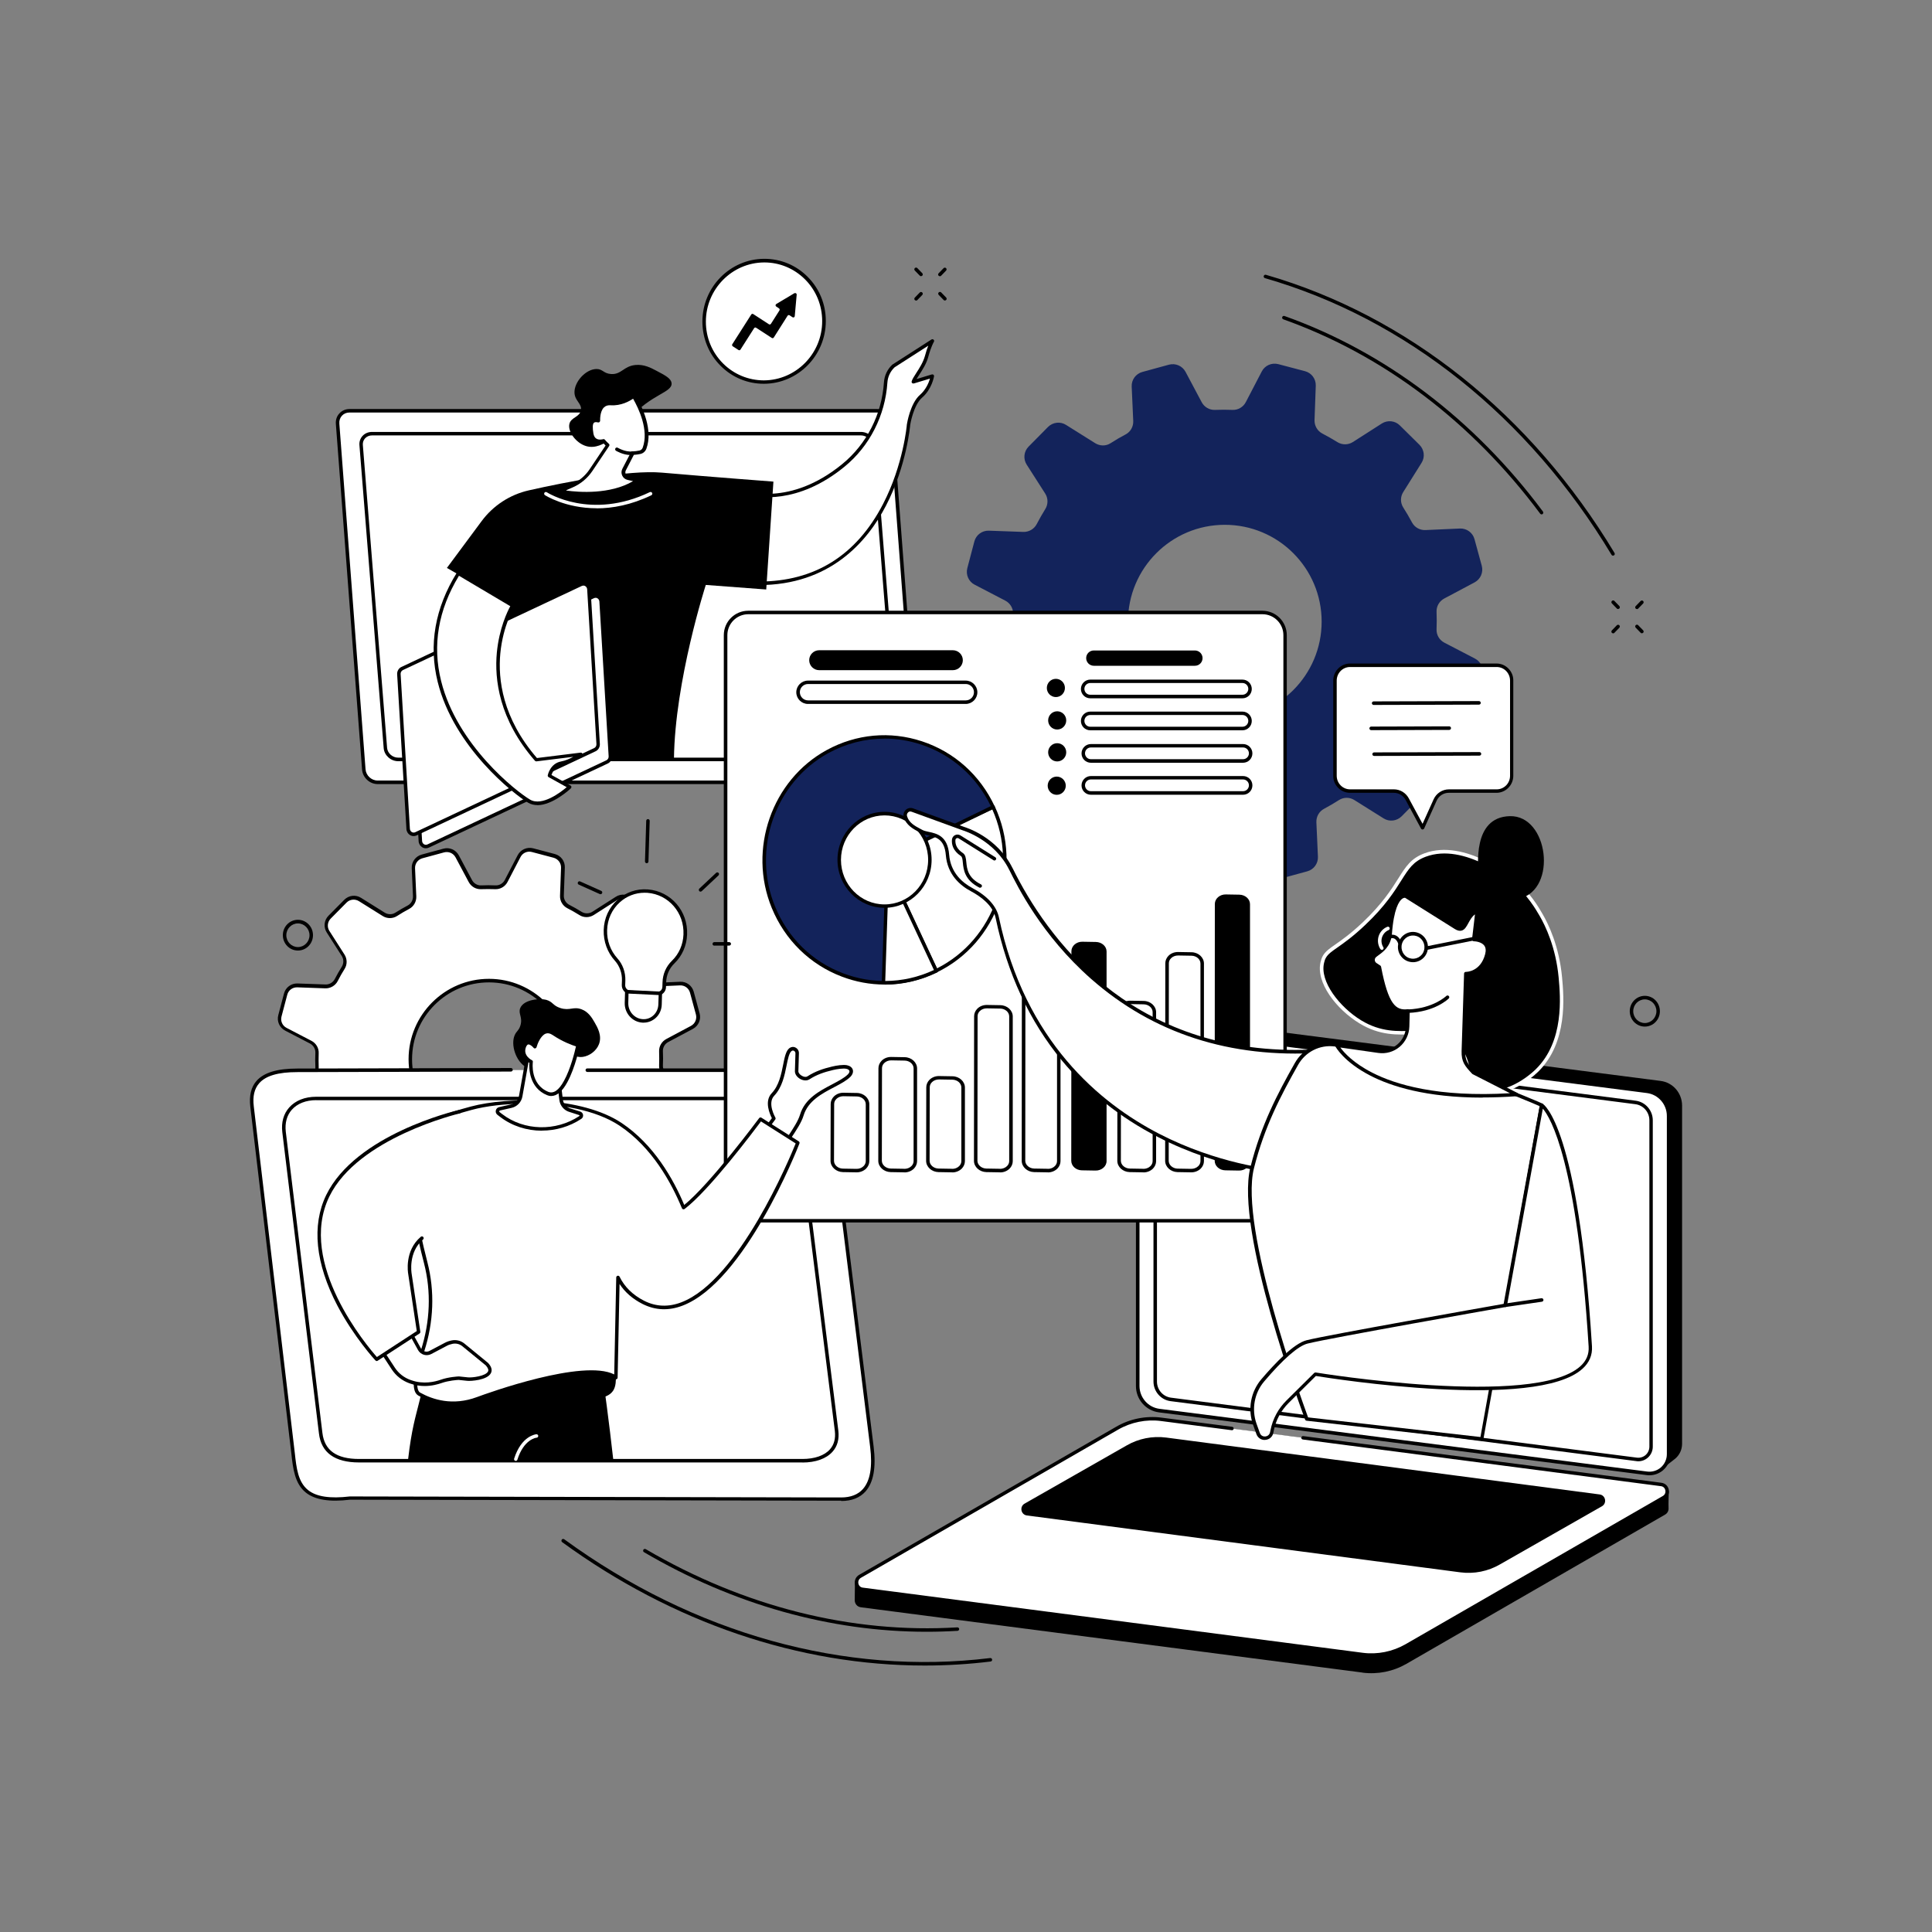 <svg xmlns="http://www.w3.org/2000/svg" viewBox="0 0 2500 2500"><rect x="0" y="0" width="2500" height="2500" fill="#808080" stroke="none"/><defs><style>      .st0 {        fill: #fff;      }      .st1 {        fill: #13235b;      }      .st2 {        display: none;      }    </style></defs><g id="Background" class="st2"><rect class="st0" width="2500" height="2500"></rect></g><g id="Illustration"><g id="Online_tech_talks"><path class="st1" d="M1908.6,852.2l-39.6-20.6c-6.4-3.3-10.4-10-10.1-17.2.3-7.6.3-15.2,0-22.7-.3-7.2,3.6-13.8,9.9-17.2l39.3-20.9c7.7-4.1,11.6-13,9.3-21.5l-9.4-34.4c-2.3-8.5-10.2-14.2-18.9-13.8l-44.6,2c-7.2.3-14-3.5-17.4-9.9-3.5-6.6-7.3-13-11.3-19.3-3.9-6.1-3.9-13.9,0-20l23.7-37.8c4.7-7.4,3.5-17.1-2.7-23.3l-25.4-25.1c-6.2-6.2-15.9-7.2-23.3-2.5l-37.5,24c-6.1,3.9-13.9,3.9-20,.1-6.3-3.9-12.8-7.6-19.5-11.1-6.4-3.3-10.3-10.1-10.1-17.3l1.6-44.6c.3-8.8-5.5-16.6-14-18.8l-34.5-9.1c-8.5-2.2-17.4,1.7-21.4,9.5l-20.6,39.6c-3.3,6.4-10,10.4-17.2,10.1-7.6-.3-15.2-.3-22.7,0-7.2.3-13.8-3.6-17.2-9.9l-20.9-39.3c-4.1-7.7-13-11.6-21.5-9.3l-34.4,9.4c-8.5,2.3-14.2,10.2-13.8,18.9l2,44.6c.3,7.2-3.5,14-9.8,17.3-6.7,3.5-13.2,7.3-19.5,11.4-6,3.9-13.8,3.8-19.9,0l-37.8-23.7c-7.4-4.7-17.1-3.5-23.3,2.7l-25.1,25.4c-6.2,6.2-7.2,15.9-2.5,23.3l24,37.5c3.9,6.1,3.9,13.9.1,20-3.9,6.3-7.6,12.8-11.1,19.5-3.3,6.4-10.1,10.3-17.3,10.1l-44.6-1.6c-8.8-.3-16.6,5.5-18.8,14l-9.1,34.5c-2.2,8.5,1.7,17.4,9.5,21.4l39.6,20.6c6.4,3.3,10.4,10,10.1,17.2-.3,7.6-.3,15.2,0,22.7.3,7.2-3.6,13.8-9.9,17.2l-39.3,20.9c-7.7,4.1-11.6,13-9.3,21.5l9.4,34.4c2.3,8.5,10.2,14.2,18.9,13.8l44.6-2c7.2-.3,14,3.5,17.3,9.8,3.5,6.7,7.3,13.2,11.4,19.5,3.9,6,3.8,13.8,0,19.9l-23.7,37.8c-4.7,7.4-3.5,17.1,2.7,23.3l25.4,25.1c6.2,6.2,15.9,7.2,23.3,2.5l37.5-24c6.1-3.9,13.9-3.9,20-.1,6.3,3.9,12.8,7.6,19.5,11.1,6.4,3.3,10.3,10.1,10.1,17.3l-1.6,44.6c-.3,8.8,5.5,16.6,14,18.8l34.5,9.1c8.5,2.2,17.4-1.7,21.4-9.5l20.6-39.6c3.3-6.4,10-10.4,17.2-10.1,7.6.3,15.2.3,22.7,0,7.2-.3,13.8,3.6,17.2,9.9l20.9,39.3c4.1,7.7,13,11.6,21.5,9.3l34.4-9.4c8.5-2.3,14.2-10.2,13.8-18.9l-2-44.6c-.3-7.2,3.5-14,9.9-17.4,6.6-3.5,13-7.3,19.3-11.3,6.1-3.9,13.9-3.9,20,0l37.8,23.7c7.4,4.7,17.1,3.5,23.3-2.7l25.1-25.4c6.2-6.2,7.2-15.9,2.5-23.3l-24-37.5c-3.9-6.1-3.9-13.9-.1-20,3.9-6.3,7.6-12.8,11.1-19.5,3.3-6.4,10.1-10.3,17.3-10.1l44.6,1.6c8.8.3,16.6-5.5,18.8-14l9.1-34.5c2.2-8.5-1.7-17.4-9.5-21.4ZM1584.9,929.7c-69.2,0-125.3-56.1-125.3-125.3s56.1-125.3,125.3-125.3,125.3,56.1,125.3,125.3-56.1,125.3-125.3,125.3Z"></path><g><path class="st0" d="M895.6,1409.4l-32.1-16.7c-5.2-2.7-8.4-8.1-8.2-14,.2-6.2.2-12.3,0-18.4-.3-5.8,2.9-11.2,8.1-14l31.9-17c6.3-3.3,9.4-10.6,7.6-17.5l-7.6-28c-1.9-6.9-8.3-11.5-15.4-11.2l-36.2,1.6c-5.9.3-11.4-2.9-14.1-8-2.8-5.4-5.9-10.6-9.2-15.7-3.2-4.9-3.2-11.3,0-16.2l19.2-30.7c3.8-6,2.9-13.9-2.2-18.9l-20.6-20.4c-5.1-5-12.9-5.9-18.9-2l-30.5,19.5c-4.9,3.2-11.2,3.2-16.2.1-5.1-3.2-10.4-6.2-15.8-9-5.2-2.7-8.4-8.2-8.2-14l1.3-36.2c.3-7.1-4.5-13.5-11.3-15.3l-28-7.4c-6.9-1.8-14.1,1.4-17.4,7.7l-16.7,32.1c-2.7,5.2-8.1,8.4-14,8.2-6.2-.2-12.3-.2-18.4,0-5.8.3-11.2-2.9-14-8.1l-17-31.9c-3.3-6.3-10.6-9.4-17.5-7.6l-28,7.6c-6.9,1.9-11.5,8.3-11.2,15.4l1.6,36.2c.3,5.8-2.8,11.3-8,14.1-5.4,2.9-10.7,6-15.9,9.3-4.9,3.1-11.2,3.1-16.2,0l-30.7-19.2c-6-3.8-13.9-2.9-18.9,2.2l-20.4,20.6c-5,5.1-5.9,12.9-2,18.9l19.5,30.5c3.2,4.9,3.2,11.2.1,16.2-3.2,5.1-6.2,10.4-9,15.8-2.7,5.2-8.2,8.4-14,8.2l-36.2-1.3c-7.1-.3-13.5,4.5-15.3,11.3l-7.4,28c-1.8,6.9,1.4,14.1,7.7,17.4l32.1,16.7c5.2,2.7,8.4,8.1,8.2,14-.2,6.2-.2,12.3,0,18.4.3,5.8-2.9,11.2-8.1,14l-31.9,17c-6.3,3.3-9.4,10.6-7.6,17.5l7.6,28c1.9,6.9,8.3,11.5,15.4,11.2l36.2-1.6c5.8-.3,11.3,2.8,14.1,8,2.9,5.4,6,10.7,9.3,15.9,3.1,4.9,3.1,11.2,0,16.2l-19.2,30.7c-3.8,6-2.9,13.9,2.2,18.9l20.6,20.4c5.1,5,12.9,5.9,18.9,2l30.5-19.5c4.9-3.2,11.2-3.2,16.2-.1,5.1,3.2,10.4,6.2,15.8,9,5.2,2.7,8.4,8.2,8.2,14l-1.3,36.2c-.3,7.1,4.5,13.5,11.3,15.3l28,7.4c6.9,1.8,14.1-1.4,17.4-7.7l16.7-32.1c2.7-5.2,8.1-8.4,14-8.2,6.2.2,12.3.2,18.4,0,5.8-.3,11.2,2.9,14,8.1l17,31.9c3.3,6.3,10.6,9.4,17.5,7.6l28-7.6c6.9-1.9,11.5-8.3,11.2-15.4l-1.6-36.2c-.3-5.9,2.9-11.4,8-14.1,5.4-2.8,10.6-5.9,15.7-9.2,4.9-3.2,11.3-3.2,16.2,0l30.7,19.2c6,3.8,13.9,2.9,18.9-2.2l20.4-20.6c5-5.1,5.9-12.9,2-18.9l-19.5-30.5c-3.2-4.9-3.2-11.2-.1-16.2,3.2-5.1,6.2-10.4,9-15.8,2.7-5.2,8.2-8.4,14-8.2l36.2,1.3c7.1.3,13.5-4.5,15.3-11.3l7.4-28c1.8-6.9-1.4-14.1-7.7-17.4ZM632.7,1472.4c-56.2,0-101.7-45.5-101.7-101.7s45.6-101.7,101.7-101.7,101.7,45.5,101.7,101.7-45.6,101.7-101.7,101.7Z"></path><path d="M580.5,1644c-1.5,0-3-.2-4.5-.6l-28-7.4c-8-2.1-13.3-9.3-13-17.5l1.3-36.2c.2-5-2.6-9.7-7-12-5.5-2.8-10.9-5.9-16-9.1-4.2-2.6-9.6-2.6-13.8,0l-30.5,19.5c-6.9,4.4-15.9,3.5-21.7-2.3l-20.6-20.4c-5.9-5.8-6.9-14.7-2.5-21.7l19.2-30.7c2.6-4.2,2.6-9.6,0-13.7-3.3-5.2-6.5-10.6-9.3-16-2.3-4.3-7-7-12-6.8l-36.2,1.6c-8.3.4-15.5-4.9-17.7-12.9l-7.6-28c-2.2-7.9,1.4-16.2,8.7-20.1l31.9-17c4.4-2.3,7.1-7,6.9-11.9-.3-6.1-.3-12.4,0-18.6.2-4.9-2.6-9.6-7-11.9l-32.1-16.7c-7.3-3.8-11-12-8.9-20l7.4-28c2.1-8,9.4-13.3,17.5-13l36.2,1.3c5,.2,9.7-2.6,12-7,2.8-5.5,5.9-10.8,9.1-16,2.6-4.2,2.6-9.6,0-13.8l-19.5-30.5c-4.4-6.9-3.5-15.9,2.3-21.7l20.4-20.6c5.8-5.8,14.7-6.9,21.7-2.5l30.7,19.2c4.2,2.6,9.6,2.6,13.7,0,5.2-3.3,10.6-6.5,16-9.3,4.3-2.3,7-7,6.8-12l-1.6-36.2c-.4-8.2,4.9-15.5,12.9-17.7l28-7.6c8-2.2,16.2,1.4,20.1,8.7l17,31.9c2.3,4.4,7,7.1,11.9,6.9,6.1-.3,12.4-.3,18.6,0,.2,0,.3,0,.5,0,4.7,0,9.2-2.7,11.4-7l16.7-32.1c3.8-7.3,12-10.9,20-8.9l28,7.4c8,2.1,13.3,9.3,13,17.5l-1.3,36.2c-.2,5,2.6,9.7,7,12,5.5,2.8,10.9,5.9,16,9.1,4.2,2.6,9.6,2.6,13.8,0l30.5-19.5c6.9-4.4,15.9-3.5,21.7,2.3l20.6,20.4c5.8,5.8,6.9,14.7,2.5,21.7l-19.2,30.7c-2.6,4.2-2.6,9.6,0,13.8,3.3,5.1,6.4,10.5,9.3,15.9,2.3,4.4,7.1,7.1,12,6.8l36.2-1.6c8.3-.4,15.5,4.9,17.7,12.9l7.6,28c2.2,7.9-1.4,16.2-8.7,20.1l-31.9,17c-4.4,2.3-7.1,7-6.9,11.9.3,6.1.3,12.4,0,18.6-.2,4.9,2.6,9.6,7,11.9l32.1,16.7c7.3,3.8,11,12,8.9,20l-7.4,28c-2.1,8-9.3,13.3-17.5,13l-36.2-1.3c-5-.2-9.7,2.6-12,7-2.8,5.5-5.9,10.9-9.1,16-2.6,4.2-2.6,9.6,0,13.8l19.5,30.5c4.4,6.9,3.5,15.9-2.3,21.7l-20.4,20.6c-5.8,5.8-14.7,6.9-21.7,2.5l-30.7-19.2c-4.2-2.6-9.6-2.6-13.8,0-5.2,3.3-10.5,6.4-15.9,9.3-4.4,2.3-7.1,7-6.8,12l1.6,36.2c.4,8.2-4.9,15.5-12.9,17.7l-28,7.6c-7.9,2.2-16.2-1.4-20.1-8.7l-17-31.9c-2.3-4.4-7-7.1-11.9-6.9-6.1.3-12.4.3-18.6,0-4.8-.2-9.6,2.5-11.9,7l-16.7,32.1c-3.1,5.9-9.1,9.4-15.5,9.4ZM506.4,1554.8c3.2,0,6.4.9,9.2,2.6,5,3.1,10.3,6.1,15.7,8.9,6,3.1,9.7,9.4,9.4,16.1l-1.3,36.2c-.2,6.1,3.8,11.4,9.7,13l28,7.4c5.9,1.6,12-1.1,14.8-6.6l16.7-32.1c3.1-6,9.4-9.7,16-9.4,6.1.2,12.2.2,18.2,0,6.6-.3,12.9,3.3,16.1,9.3l17,31.9c2.9,5.4,9,8,14.9,6.4l28-7.6c5.9-1.6,9.8-7,9.5-13.1l-1.6-36.2c-.3-6.7,3.3-13.1,9.2-16.2,5.3-2.8,10.5-5.8,15.6-9.1,5.6-3.6,13-3.6,18.6,0l30.7,19.2c5.2,3.2,11.8,2.5,16.1-1.9l20.4-20.6c4.3-4.3,5-11,1.7-16.1l-19.5-30.5c-3.6-5.7-3.7-13-.1-18.6,3.1-5,6.1-10.3,8.9-15.7,3.1-6,9.4-9.6,16.1-9.4l36.2,1.3c6.1.2,11.5-3.8,13-9.7l7.4-28c1.6-5.9-1.1-12-6.6-14.8l-32.1-16.7c-6-3.1-9.7-9.4-9.4-16,.2-6.1.2-12.2,0-18.2-.3-6.6,3.3-12.9,9.3-16.1l31.9-17c5.4-2.9,8-9,6.4-14.9l-7.6-28c-1.6-5.9-6.9-9.8-13.1-9.5l-36.2,1.6c-6.7.3-13.1-3.3-16.2-9.2-2.8-5.3-5.8-10.5-9.1-15.5-3.6-5.6-3.6-13,0-18.6l19.2-30.7c3.2-5.2,2.5-11.8-1.9-16.1l-20.6-20.4c-4.3-4.3-11-5-16.1-1.7l-30.5,19.5c-5.7,3.6-13,3.7-18.6.1-5-3.2-10.3-6.1-15.7-8.9-6-3.1-9.7-9.4-9.4-16.1l1.3-36.2c.2-6.1-3.8-11.4-9.7-13l-28-7.4c-5.9-1.6-12,1.1-14.8,6.6l-16.7,32.1c-3.1,6-9.4,9.7-16,9.4-6.1-.2-12.2-.2-18.2,0-6.7.3-12.9-3.3-16.1-9.3l-17-31.9c-2.9-5.4-9-8-14.9-6.4l-28,7.6c-5.9,1.6-9.8,7-9.5,13.1l1.6,36.2c.3,6.7-3.3,13.1-9.2,16.2-5.3,2.8-10.6,5.9-15.7,9.2-5.6,3.6-12.9,3.6-18.6,0l-30.7-19.2c-5.2-3.2-11.8-2.5-16.1,1.9l-20.4,20.6c-4.3,4.3-5,11-1.7,16.1l19.5,30.5c3.6,5.7,3.7,13,.1,18.6-3.2,5.1-6.2,10.3-8.9,15.7-3.1,6-9.5,9.6-16.1,9.4l-36.2-1.3c-6.2-.2-11.5,3.8-13,9.7l-7.4,28c-1.6,5.9,1.1,12,6.6,14.8l32.1,16.7c6,3.1,9.7,9.4,9.4,16-.2,6.1-.2,12.2,0,18.2.3,6.6-3.3,12.9-9.3,16.1l-31.9,17c-5.4,2.9-8,9-6.4,14.9l7.6,28c1.6,5.9,7,9.8,13.1,9.5l36.2-1.6c6.7-.3,13.1,3.3,16.2,9.2,2.8,5.3,5.9,10.6,9.2,15.7,3.6,5.6,3.6,12.9,0,18.6l-19.2,30.7c-3.2,5.2-2.5,11.8,1.9,16.1l20.6,20.4c4.3,4.3,11,5,16.1,1.7l30.5-19.5c2.9-1.8,6.1-2.7,9.4-2.7ZM632.7,1474.6c-57.3,0-104-46.7-104-104s46.7-104,104-104,104,46.7,104,104-46.7,104-104,104ZM632.7,1271.2c-54.9,0-99.5,44.6-99.5,99.5s44.6,99.5,99.5,99.5,99.5-44.6,99.5-99.5-44.6-99.5-99.5-99.5Z"></path></g><g><g><path d="M1196.3,2155.2c-162,0-325.7-55.3-468.9-159.7-1-.7-1.2-2.2-.5-3.2.7-1,2.1-1.2,3.2-.5,167.5,122.2,363.2,176.7,551.2,153.7,1.3-.1,2.4.7,2.5,2,.2,1.2-.7,2.4-2,2.5-28.4,3.5-56.9,5.2-85.5,5.2Z"></path><path d="M1198.9,2111.5c-124.6,0-250.2-35.3-365.6-103-1.1-.6-1.4-2-.8-3.1.6-1.1,2-1.4,3.1-.8,127.1,74.5,266.5,109.5,403.2,101.2,1.3,0,2.3.9,2.4,2.1,0,1.2-.9,2.3-2.1,2.4-13.3.8-26.7,1.2-40.1,1.2Z"></path></g><g><path d="M2087.2,719c-.8,0-1.5-.4-1.9-1.1-107.2-178.3-266.4-305.5-448.5-358-1.2-.3-1.9-1.6-1.5-2.8s1.6-1.9,2.8-1.5c183.1,52.9,343.3,180.7,451.1,360,.6,1.1.3,2.5-.8,3.1-.4.2-.8.3-1.2.3Z"></path><path d="M1994.8,665.6c-.7,0-1.4-.3-1.8-.9-88.3-118.6-203.2-205.5-332.4-251.5-1.2-.4-1.8-1.7-1.4-2.9.4-1.2,1.7-1.8,2.9-1.4,130,46.3,245.7,133.8,334.5,253.1.7,1,.5,2.4-.5,3.2-.4.3-.9.4-1.3.4Z"></path></g><g><path d="M1191.8,357.4c-.6,0-1.2-.2-1.6-.7l-6.4-6.6c-.9-.9-.9-2.3,0-3.2.9-.9,2.3-.9,3.2,0l6.4,6.6c.9.9.9,2.3,0,3.2-.4.4-1,.6-1.6.6Z"></path><path d="M1222.7,388.9c-.6,0-1.2-.2-1.6-.7l-6.4-6.6c-.9-.9-.9-2.3,0-3.2.9-.9,2.3-.9,3.2,0l6.4,6.6c.9.9.9,2.3,0,3.2-.4.4-1,.6-1.6.6Z"></path><path d="M1185.4,388.9c-.6,0-1.1-.2-1.6-.6-.9-.9-.9-2.3,0-3.2l6.4-6.6c.9-.9,2.3-.9,3.2,0,.9.9.9,2.3,0,3.2l-6.4,6.6c-.4.5-1,.7-1.6.7Z"></path><path d="M1216.2,357.4c-.6,0-1.1-.2-1.6-.6-.9-.9-.9-2.3,0-3.2l6.4-6.6c.9-.9,2.3-.9,3.2,0,.9.9.9,2.3,0,3.2l-6.4,6.6c-.4.5-1,.7-1.6.7Z"></path></g><g><path d="M2093.8,788.1c-.6,0-1.2-.2-1.6-.7l-6.4-6.6c-.9-.9-.9-2.3,0-3.2.9-.9,2.3-.9,3.2,0l6.4,6.6c.9.9.9,2.3,0,3.2-.4.4-1,.6-1.6.6Z"></path><path d="M2124.6,819.5c-.6,0-1.2-.2-1.6-.7l-6.4-6.6c-.9-.9-.9-2.3,0-3.2.9-.9,2.3-.9,3.2,0l6.4,6.6c.9.9.9,2.3,0,3.2-.4.4-1,.6-1.6.6Z"></path><path d="M2087.4,819.5c-.6,0-1.1-.2-1.6-.6-.9-.9-.9-2.3,0-3.2l6.4-6.6c.9-.9,2.3-.9,3.2,0,.9.9.9,2.3,0,3.2l-6.4,6.6c-.4.5-1,.7-1.6.7Z"></path><path d="M2118.2,788.1c-.6,0-1.1-.2-1.6-.6-.9-.9-.9-2.3,0-3.2l6.4-6.6c.9-.9,2.3-.9,3.2,0,.9.9.9,2.3,0,3.2l-6.4,6.6c-.4.5-1,.7-1.6.7Z"></path></g><path d="M2128.4,1328.4c-10.8,0-19.5-8.9-19.5-19.9s8.7-19.9,19.5-19.9,19.5,8.9,19.5,19.9-8.7,19.9-19.5,19.9ZM2128.4,1293.2c-8.3,0-15,6.9-15,15.3s6.7,15.3,15,15.3,15-6.9,15-15.3-6.7-15.3-15-15.3Z"></path><path d="M385.5,1230c-10.8,0-19.5-8.9-19.5-19.9s8.7-19.9,19.5-19.9,19.5,8.9,19.5,19.9-8.7,19.9-19.5,19.9ZM385.5,1194.9c-8.3,0-15,6.9-15,15.3s6.7,15.3,15,15.3,15-6.9,15-15.3-6.7-15.3-15-15.3Z"></path></g><g><g><path class="st0" d="M1936.5,1023.7h-61.8c-7.6,0-14.5,4.5-17.7,11.6l-16.2,35.9-20-37.2c-3.4-6.3-10-10.3-17.1-10.3h-56.8c-10.8,0-19.5-8.9-19.5-19.9v-123.1c0-11,8.7-19.9,19.5-19.9h189.5c10.8,0,19.5,8.9,19.5,19.9v123.1c0,11-8.7,19.9-19.5,19.9Z"></path><path d="M1840.8,1073.4c-.8,0-1.6-.5-2-1.2l-20-37.2c-3-5.6-8.8-9.1-15.1-9.1h-56.8c-5.8,0-11.3-2.3-15.4-6.5-4.1-4.2-6.4-9.7-6.3-15.6v-123.1c0-12.2,9.8-22.1,21.8-22.1h189.5c5.8,0,11.3,2.3,15.4,6.5,4.1,4.2,6.4,9.7,6.3,15.6v123.1c0,5.9-2.3,11.5-6.4,15.6-4.1,4.2-9.6,6.5-15.4,6.5h-61.8c-6.7,0-12.8,4-15.6,10.2l-16.1,35.9c-.4.8-1.1,1.3-2,1.3,0,0,0,0,0,0ZM1746.9,863.1c-9.5,0-17.2,7.9-17.2,17.6v123.1c0,4.7,1.8,9.1,5.1,12.5,3.3,3.3,7.6,5.1,12.2,5.1h56.8c7.9,0,15.2,4.4,19.1,11.5l17.9,33.1,14.3-31.7c3.5-7.8,11.3-12.9,19.8-12.9h61.8c4.6,0,8.9-1.8,12.2-5.1,3.3-3.3,5.1-7.8,5.1-12.5v-123.1c0-4.7-1.8-9.1-5.1-12.5-3.3-3.3-7.6-5.1-12.2-5.1h-189.5Z"></path></g><path d="M1777.5,912.2c-1.2,0-2.3-1-2.3-2.3,0-1.2,1-2.3,2.3-2.3l136.3-.4h0c1.2,0,2.3,1,2.3,2.3,0,1.2-1,2.3-2.3,2.3l-136.3.4h0Z"></path><path d="M1774.3,944.8c-1.2,0-2.3-1-2.3-2.3,0-1.2,1-2.3,2.3-2.3l101-.3h0c1.2,0,2.3,1,2.3,2.3,0,1.2-1,2.3-2.3,2.3l-101,.3h0Z"></path><path d="M1778.1,978.2c-1.2,0-2.3-1-2.3-2.3,0-1.2,1-2.3,2.3-2.3l136.3-.4h0c1.2,0,2.3,1,2.3,2.3,0,1.2-1,2.3-2.3,2.3l-136.3.4h0Z"></path></g><g><g><path class="st0" d="M911.2,416.2c0-43.4,34.8-78.7,77.7-78.9,42.8-.2,77.5,34.8,77.5,78.2,0,43.4-34.8,78.7-77.7,78.9-42.8.2-77.5-34.8-77.5-78.2Z"></path><path d="M988.3,496.6c-21,0-40.8-8.2-55.7-23.1-15.3-15.2-23.7-35.6-23.7-57.4,0-44.6,35.9-81,79.9-81.2.1,0,.2,0,.4,0,21,0,40.8,8.2,55.7,23.1,15.3,15.2,23.7,35.6,23.7,57.4,0,44.6-35.9,81-79.9,81.2-.1,0-.2,0-.4,0ZM913.4,416.2c0,20.6,7.9,39.8,22.3,54.2,14.1,14,32.7,21.7,52.5,21.8.1,0,.2,0,.3,0,41.5-.2,75.4-34.6,75.4-76.6,0-20.6-7.9-39.8-22.3-54.2-14.1-14-32.7-21.8-52.5-21.8s-.2,0-.3,0c-41.5.2-75.4,34.6-75.4,76.6Z"></path></g><path d="M1028.1,379.3l-23.6,14.1c-1.2.7-1.3,2.5,0,3.3l3.5,2.3c.9.6,1.1,1.8.6,2.7l-11,17.3c-.6.9-1.7,1.2-2.6.6l-20.3-13.2c-.9-.6-2.1-.3-2.6.6l-24.5,38.4c-.6.9-.3,2.1.6,2.7l7.4,4.8c.9.6,2.1.3,2.6-.6l17.6-27.6c.6-.9,1.7-1.2,2.6-.6l20.3,13.2c.9.6,2.1.3,2.6-.6l17.8-28.1c.6-.9,1.7-1.2,2.6-.6l3.8,2.5c1.2.8,2.8,0,2.9-1.4l2.5-27.8c.1-1.6-1.5-2.6-2.9-1.8Z"></path></g><g><g><path d="M2150.6,1900.6l-633.1-88.8c-15.9-2-27.8-15.7-27.8-31.9l-8.7-445.6s14.4-10.5,22.6-14.5c4.2-2,9-2.9,13.9-2.3l631.3,81.2c15.9,2,27.8,15.7,27.8,31.9v437.7c0,7.8-3.5,14.7-9,19.3-5.1,4.2-17,13.1-17,13.1Z"></path><g><path class="st0" d="M2131.3,1906.5l-631.3-81.2c-15.9-2-27.8-15.7-27.8-31.9v-437.7c0-15,13.1-26.7,27.9-24.8l631.3,81.2c15.9,2,27.8,15.7,27.8,31.9v437.7c0,15-13.1,26.7-27.9,24.8Z"></path><path d="M2134.4,1909c-1.1,0-2.3,0-3.4-.2l-631.3-81.2c-17-2.2-29.8-16.8-29.8-34.1v-437.7c0-7.9,3.4-15.3,9.3-20.5,5.8-5.1,13.5-7.5,21.2-6.5l631.3,81.2c17,2.2,29.8,16.8,29.8,34.1v437.7c0,7.9-3.4,15.3-9.3,20.5-4.9,4.3-11.3,6.7-17.8,6.7ZM1497,1333c-5.4,0-10.7,2-14.8,5.6-4.9,4.3-7.7,10.6-7.7,17.1v437.7c0,15,11.1,27.7,25.8,29.6l631.3,81.2c6.3.8,12.8-1.2,17.6-5.4,4.9-4.3,7.7-10.6,7.7-17.1v-437.7c0-15-11.1-27.7-25.8-29.6l-631.3-81.2c-.9-.1-1.9-.2-2.8-.2Z"></path></g><path d="M2120,1890.9c-.8,0-1.6,0-2.4-.2l-602.8-77.6c-12.7-1.6-22.2-12.6-22.2-25.4v-422.2c0-5.5,2.3-10.7,6.4-14.3,4-3.6,9.4-5.2,14.7-4.5l602.8,77.6c12.7,1.6,22.2,12.6,22.2,25.4v422.2c0,5.5-2.3,10.7-6.4,14.3-3.4,3-7.8,4.7-12.4,4.7ZM2118.2,1886.2c4,.5,8.1-.7,11.2-3.4,3.1-2.7,4.9-6.7,4.9-10.9v-422.2c0-10.6-7.8-19.6-18.3-20.9l-602.8-77.6c-4-.5-8.1.7-11.2,3.4-3.1,2.7-4.9,6.7-4.9,10.9v422.2c0,10.6,7.8,19.6,18.3,20.9l602.8,77.6Z"></path></g><g><path d="M1763.1,2164.3l-649.2-84.5c-5.1-.7-7.9-4.9-7.9-9.2,0-3,.3-23.8.3-23.8l343.3-198c17.2-9.9,39.5-13.7,59.1-11.2l641,83.4c3.9.5,7.2,3,8.7,6.6l1,2.4s-.6,17.4-.3,21.5c.2,3.2-1.2,6.5-4.5,8.4l-334.7,193.1c-17.2,9.9-37.1,13.9-56.8,11.4Z"></path><path class="st0" d="M1763.1,2141l-646.9-84.3c-8.6-1.1-10.8-12.6-3.3-16.9l332.9-191.8c17.2-9.9,37.1-13.9,56.8-11.4l646.9,84.3c8.6,1.1,10.8,12.6,3.3,16.9l-332.9,191.8c-17.2,9.9-37.1,13.9-56.8,11.4Z"></path><path d="M1889.7,2034.6l-560.9-73.6c-7.8-1-9.8-11.4-3-15.3l131.9-75.2c15.5-9,33.5-12.6,51.3-10.3l560.9,73.6c7.8,1,9.8,11.4,3,15.3l-131.9,75.2c-15.5,9-33.5,12.6-51.3,10.3Z"></path><path d="M1774.5,2144c-3.9,0-7.8-.2-11.7-.8l-646.9-84.3c-4.9-.6-8.7-4.2-9.6-9-1-4.9,1.2-9.6,5.5-12.1l332.9-191.8c17.5-10.1,38.2-14.2,58.2-11.6l91.6,11.9c1.2.2,2.1,1.3,1.9,2.5-.2,1.2-1.3,2.1-2.5,1.9l-91.6-11.9c-19-2.5-38.7,1.5-55.4,11.1l-332.9,191.8c-3.1,1.8-3.7,5-3.3,7.3.5,2.3,2.2,5,5.8,5.4l646.9,84.3c19,2.5,38.7-1.5,55.4-11.1l332.9-191.8c3.1-1.8,3.7-5,3.3-7.3-.5-2.3-2.2-5-5.8-5.4l-463.4-60.4c-1.2-.2-2.1-1.3-1.9-2.5.2-1.2,1.3-2.1,2.5-1.9l463.4,60.4c4.9.6,8.7,4.2,9.6,9,1,4.9-1.2,9.6-5.5,12.1l-332.9,191.8c-14.1,8.1-30.3,12.4-46.5,12.4Z"></path></g></g><g><g><g><path class="st0" d="M452.1,531.5h683.3c9.2,0,17.2,7.5,17.9,16.7l33.9,447.3c.7,9.2-6.2,16.7-15.3,16.7H488.6c-9.2,0-17.2-7.5-17.9-16.7l-33.9-447.3c-.7-9.2,6.2-16.7,15.3-16.7Z"></path><path d="M1171.9,1014.6H488.6c-10.3,0-19.3-8.4-20.1-18.8l-33.9-447.3c-.4-5.1,1.2-10,4.6-13.6,3.3-3.6,7.9-5.6,13-5.6h683.3c10.3,0,19.3,8.4,20.1,18.8l33.9,447.3c.4,5.1-1.2,10-4.6,13.6-3.3,3.6-7.9,5.6-13,5.6ZM452.1,533.8c-3.8,0-7.2,1.5-9.6,4.1-2.5,2.7-3.7,6.3-3.4,10.2l33.9,447.3c.6,8.1,7.6,14.6,15.6,14.6h683.3c3.8,0,7.2-1.5,9.6-4.1,2.5-2.7,3.7-6.3,3.4-10.2l-33.9-447.3c-.6-8.1-7.6-14.6-15.6-14.6H452.1Z"></path></g><path d="M1147.8,985h-632.5c-9.6,0-18-7.5-18.8-16.8l-31.4-392.2c-.4-4.4,1.1-8.7,4-11.9,3.1-3.4,7.5-5.2,12.4-5.2h632.5c9.6,0,18,7.5,18.8,16.8l31.4,392.2c.4,4.4-1.1,8.7-4,11.9-3.1,3.4-7.5,5.2-12.4,5.2ZM481.5,563.4c-3.6,0-6.8,1.3-9.1,3.8-2.1,2.3-3.1,5.3-2.9,8.4l31.4,392.2c.6,6.9,7,12.6,14.3,12.6h632.5c3.6,0,6.8-1.3,9.1-3.8,2.1-2.3,3.1-5.3,2.9-8.4l-31.4-392.2c-.6-6.9-7-12.6-14.3-12.6H481.5Z"></path></g><g><g><g><path class="st0" d="M962.9,637s58.4,22.7,128.7-34.8c32.2-26.4,51.9-65.4,54.6-107.2.5-8.2,4.2-15.8,10.1-21.4l50.4-32.4s-3.6,5.6-7.5,19.9c-3.9,14.4-15.7,27-17.2,33l24.7-7.4s-2.6,15.6-14.7,26.1c-12.1,10.4-16.2,36.6-16.2,36.6,0,0-17.2,208.7-197.9,205.4l-15-117.7Z"></path><path d="M982.1,757c-1.4,0-2.8,0-4.3,0-1.1,0-2.1-.9-2.2-2l-15-117.7c0-.8.2-1.6.8-2.1.6-.5,1.5-.6,2.2-.3.6.2,58.1,21.5,126.4-34.5,31.5-25.8,51.1-64.3,53.8-105.6.6-8.8,4.4-16.9,10.8-22.9,0,0,.2-.2.3-.2l50.4-32.4c.9-.6,2.1-.4,2.8.3.8.8.9,1.9.3,2.8,0,0-3.5,5.6-7.2,19.3-2.4,9-7.7,17.1-12,23.7-1.2,1.9-2.3,3.6-3.2,5.1l19.8-6c.7-.2,1.6,0,2.1.5.6.5.9,1.3.7,2.1-.1.7-2.9,16.6-15.4,27.4-11.3,9.8-15.4,35-15.4,35.3,0,.4-4.6,53.1-31.4,104.6-24.4,47.1-72.8,102.7-164.5,102.7ZM979.9,752.5c.8,0,1.6,0,2.4,0,71.8,0,125.8-33.7,160.3-100.2,26.4-50.8,30.9-102.6,30.9-103.1.2-1.3,4.4-27.3,16.9-38.2,7.8-6.8,11.5-16,13-21.1l-20.9,6.3c-.8.2-1.6,0-2.2-.5-.6-.6-.8-1.4-.6-2.2.7-2.7,3-6.2,5.8-10.6,4.1-6.3,9.1-14.1,11.4-22.4,1.5-5.7,3-10,4.3-13.2l-43.6,28c-5.5,5.2-8.8,12.2-9.3,19.7-2.8,42.6-23,82.3-55.4,108.8-60.7,49.8-113.6,40.1-127.4,36.3l14.3,112.3Z"></path></g><path d="M591.7,982.1h280.4c1.2-101.3,41.2-225.2,41.2-225.2l78.2,5.9,9.3-139.6s-79.7-6-144.2-11.6c-43.6-3.8-124.3,12.1-172.2,22.9-24.5,5.5-46.3,19.7-61.3,40l-44.8,60.4,48.7,27.9c-41.7,71-41.3,161.3-35.1,219.3Z"></path><g><g><path class="st0" d="M777.8,778.3l12,200.4c.2,3.1-1.5,5.9-4.2,7.2l-231.6,108.9c-4.5,2.1-9.8-1.1-10.1-6.3l-12-200.4c-.2-3.1,1.5-5.9,4.2-7.2l231.6-108.9c4.5-2.1,9.8,1.1,10.1,6.3Z"></path><path d="M551.1,1097.7c-1.6,0-3.2-.4-4.7-1.3-2.7-1.6-4.5-4.5-4.7-7.8l-12-200.4c-.2-4,1.9-7.7,5.4-9.3l231.6-108.9c2.8-1.3,5.9-1.2,8.6.4,2.7,1.6,4.5,4.5,4.7,7.8l12,200.4c.2,3.9-2,7.7-5.4,9.3l-231.6,108.9c-1.3.6-2.6.9-3.9.9ZM770.7,773.6c-.7,0-1.3.1-2,.4l-231.6,108.9c-1.8.9-3,2.9-2.9,5l12,200.4c.1,1.7,1,3.3,2.5,4.2,1.4.8,2.9.9,4.4.2l231.6-108.9c1.8-.9,3-2.9,2.9-5l-12-200.4c-.1-1.7-1-3.3-2.5-4.2-.7-.4-1.6-.7-2.4-.7Z"></path></g><g><path class="st0" d="M762,762.5l12,200.4c.2,3.1-1.5,5.9-4.2,7.2l-231.6,108.9c-4.5,2.1-9.8-1.1-10.1-6.3l-12-200.4c-.2-3.1,1.5-5.9,4.2-7.2l231.6-108.9c4.5-2.1,9.8,1.1,10.1,6.3Z"></path><path d="M535.3,1081.9c-1.6,0-3.2-.4-4.7-1.3-2.7-1.6-4.5-4.5-4.7-7.8l-12-200.4c-.2-3.9,2-7.7,5.4-9.3l231.6-108.9c2.8-1.3,5.9-1.2,8.6.4,2.7,1.6,4.5,4.5,4.7,7.8l12,200.4c.2,3.9-2,7.7-5.4,9.3l-231.6,108.9c-1.3.6-2.6.9-3.9.9ZM754.9,757.8c-.7,0-1.3.1-2,.4l-231.6,108.9c-1.8.9-3,2.9-2.9,5l12,200.4c.1,1.7,1,3.3,2.5,4.2,1.4.8,2.9.9,4.4.2l231.6-108.9c1.8-.9,3-2.9,2.9-5l-12-200.4c-.1-1.7-1-3.3-2.5-4.2-.7-.4-1.6-.7-2.4-.7Z"></path></g></g><g><path class="st0" d="M593,742.2l70.4,41.8s-58.7,96.8,30.5,199.3l57.7-7.1s-12.4,9.3-25.2,11.7c-12.8,2.3-15.5,16.1-15.5,16.1l26.2,14.5s-32.2,30.3-52.4,18.5c-20.2-11.8-188.2-138.8-91.7-294.6Z"></path><path d="M695.4,1041.8c-4.1,0-8.1-.9-11.8-3-18.2-10.6-96.3-71.9-117.2-156.3-11.9-48.1-3.6-95.6,24.7-141.4.6-1,2-1.4,3.1-.8l70.4,41.8c.5.3.9.8,1,1.4.1.6,0,1.2-.3,1.7-.1.2-14.5,24.3-17.9,60.5-3.1,33.1,2.6,83.3,47.4,135.2l56.5-7c1-.1,2,.4,2.4,1.4.4.9,0,2-.7,2.7-.5.4-13,9.7-26.1,12.1-8.7,1.6-12.2,9.4-13.3,12.7l24.7,13.7c.6.3,1.1,1,1.1,1.7,0,.7-.2,1.4-.7,1.9-1.1,1.1-23.5,21.8-43.3,21.8ZM593.8,745.2c-26.8,44.1-34.5,89.9-23,136,20.6,82.9,97.3,143.1,115.1,153.5,15.5,9.1,39.8-9.6,47.4-16.1l-23.4-13c-.9-.5-1.3-1.5-1.1-2.4.1-.6,3.2-15.3,17.3-17.9,5.7-1,11.3-3.6,15.7-6l-47.6,5.9c-.7,0-1.5-.2-2-.8-46.6-53.5-52.5-105.6-49.3-139.8,3-31.5,13.8-53.6,17.4-60.2l-66.6-39.5Z"></path></g></g><g><path d="M788.6,569.6c-7,4.4-18,11.3-30.3,7.6-13-3.9-23.9-18.8-21.5-28.7,2.1-8.7,13.2-8.5,14.9-17.6,1.6-8.5-7.6-11.8-8.3-22.3-.8-14,14.2-30.7,28.1-31.1,8.5-.2,9.4,5.9,19.3,6.5,13.4.8,16.1-10.2,31.4-11.7,11-1.1,20,3.6,27.5,7.6,11.2,5.9,18.6,9.8,19.3,15.8,1.4,12.4-27.3,14.4-53.9,45.8-9.7,11.4-13.3,19.9-26.4,28.2Z"></path><g><path class="st0" d="M834,579.9c10.4-28.4-12.2-64.5-13.9-67.5,0,0-12.8,10.8-29.9,9.6-17.1-1.2-15.6,22.1-15.6,22.1-9.3-2.1-10.9,4.2-8.6,17.1,2.3,12.9,14.9,9.1,14.9,9.1,1.8,2.1,3.6,4,5.5,5.6l-21.7,32.3c-5.9,8.8-14.2,15.8-23.8,20.1l-8.8,3.9c-2.3,1-1.8,4.4.7,4.8,17.2,2.3,57.4,5.2,87.7-12.5,1.8-1.1,1.3-3.8-.7-4.3l-7-1.5c-5-1.1-7.6-6.7-5.2-11.2l11-21.2c3.8-.2,7.1-.7,9.5-1.2,2.8-.6,5-2.6,6-5.2Z"></path><path d="M758.5,641.1c-10.8,0-20.1-.9-26-1.7-2.1-.3-3.7-1.9-4-4-.3-2.1.8-4.2,2.8-5l8.8-3.9c9.3-4.1,17.2-10.8,22.9-19.3l20.6-30.7c-1.2-1.1-2.3-2.3-3.4-3.5-2.2.4-6.7.7-10.4-1.6-3.1-1.9-5.1-5.1-5.9-9.6-1.7-9.7-1.2-15.1,1.9-18,1.6-1.5,3.8-2.2,6.7-2.1.1-4.3,1.1-12.7,6.2-17.7,3.1-3,7-4.4,11.9-4.1,16,1.1,28.1-9,28.2-9.1.5-.4,1.2-.6,1.9-.5.7.1,1.2.5,1.6,1.1l.4.7c8.9,15.2,22.5,44.4,13.7,68.6h0c-1.3,3.4-4.1,5.9-7.6,6.7-2.8.6-5.7,1-8.6,1.2l-10.4,20.1c-.8,1.6-.8,3.4,0,5,.7,1.6,2.1,2.7,3.8,3l7,1.5c1.9.4,3.3,1.9,3.6,3.8.3,1.9-.6,3.7-2.2,4.7-19.8,11.7-44,14.6-63.1,14.6ZM780.9,568.1c.7,0,1.3.3,1.7.8,1.6,1.9,3.4,3.7,5.2,5.3.9.7,1.1,2,.4,3l-21.7,32.3c-6.2,9.2-14.7,16.4-24.8,20.9l-8.8,3.9c0,0-.2,0-.1.3,0,.2,0,.2.2.2,16,2.2,56.4,5.3,86.2-12.2l-7.1-1.6c-3.1-.7-5.6-2.7-6.9-5.5-1.4-2.9-1.3-6.1.2-9l11-21.2c.4-.7,1.1-1.2,1.9-1.2,3.1-.1,6.2-.5,9.1-1.1,2-.4,3.6-1.8,4.3-3.8,8.2-22.5-5.3-50.8-12.5-63.3-4.5,3.1-15.5,9.5-29.3,8.5-3.5-.2-6.2.7-8.4,2.8-5.5,5.4-4.9,16.9-4.9,17,0,.7-.3,1.4-.8,1.9-.5.5-1.3.6-2,.5-2.6-.6-4.4-.4-5.3.5-1.7,1.7-1.9,6.4-.6,14,.6,3.1,1.8,5.3,3.8,6.5,3.5,2.2,8.2.8,8.3.8.2,0,.4,0,.6,0ZM834,579.9h0,0Z"></path></g><path d="M815.8,588.8c-9.5,0-18.3-5.3-18.7-5.5-1.1-.7-1.4-2-.8-3.1.6-1.1,2-1.4,3.1-.8,0,0,9.8,5.9,18.8,4.7,1.3-.2,2.4.7,2.5,2,.2,1.2-.7,2.4-2,2.5-1,.1-2,.2-3,.2Z"></path></g><path class="st0" d="M772.1,657.7c-40.6,0-66.6-16.8-67-17-1-.7-1.3-2.1-.6-3.1.7-1,2.1-1.3,3.1-.6.6.4,57,36.5,133.3-.2,1.1-.5,2.5,0,3,1.1.5,1.1,0,2.5-1.1,3-26.3,12.6-50.3,16.9-70.7,16.9Z"></path></g></g><g><g><path class="st0" d="M1088.5,1939.6l-635.6-1.3c-71.9,8.7-70.1-29.7-74.6-66.3l-52.1-440.3c-4.5-36.6,21.8-47,58.5-47h617.1c36.7,0,65.9,0,70.4,36.5l56,450.8c4.5,36.6-3.1,67.5-39.7,67.5Z"></path><path d="M1038.3,1892.4H464.6c-31.5,0-49-12.7-51.9-37.6l-47.4-389.8c-1.5-12.6,1.6-23.7,8.9-31.9,8-9,20.3-13.9,34.9-13.9h573.7c29.7,0,50.1,16.2,53.2,42.3l48.8,389.8c1.3,11-1.2,20.2-7.5,27.2-8,9-21.8,14-39,14ZM409.1,1423.6c-13.2,0-24.4,4.4-31.5,12.4-6.4,7.2-9.1,17.1-7.8,28.4l47.4,389.8c2.7,22.6,18.2,33.7,47.4,33.7h573.7c15.8,0,28.5-4.4,35.6-12.4,5.4-6.1,7.5-14,6.4-23.7l-48.8-389.8c-3.3-28.2-27.3-38.3-48.7-38.3H409.1Z"></path></g><path d="M1088.5,1941.9l-635.5-1.3c-26.6,3.2-45.3.2-57.1-9.1-14.6-11.6-16.8-31.5-18.9-50.7-.3-2.8-.6-5.6-1-8.4l-52.1-440.3c-1.7-14.2,1-25.5,8.1-33.5,9.5-10.7,26.7-15.9,52.6-15.9l276.6-.7h0c1.2,0,2.3,1,2.3,2.3,0,1.2-1,2.3-2.3,2.3l-276.6.7c-24.6,0-40.7,4.7-49.2,14.4-6.3,7.2-8.6,17-7,30l52.1,440.3c.3,2.8.7,5.6,1,8.5,2.1,19.2,4.1,37.2,17.2,47.7,10.8,8.6,28.4,11.2,53.9,8.2,0,0,.2,0,.3,0h0l635.6,1.3c12.3,0,21.7-3.7,28.1-10.9,9.4-10.6,12.5-28.8,9.4-54.1l-56-450.8c-.2-1.2.7-2.4,2-2.5,1.2-.2,2.4.7,2.5,2l56,450.8c3.3,26.7-.2,46.1-10.5,57.7-7.3,8.2-17.9,12.4-31.5,12.4Z"></path></g><path d="M1008.6,1387.1h-2.3s-246.3,0-246.3,0c-1.2,0-2.3-1-2.3-2.3s1-2.3,2.3-2.3h248.7c1.2,0,2.3,1,2.3,2.3,0,1.2-1,2.3-2.3,2.3Z"></path><g><g><rect class="st0" x="938.9" y="792.5" width="724" height="787.1" rx="29.4" ry="29.4"></rect><path d="M1633.5,1581.9h-665.3c-17.5,0-31.6-14.2-31.6-31.6v-728.4c0-17.5,14.2-31.6,31.6-31.6h665.3c17.5,0,31.6,14.2,31.6,31.6v728.4c0,17.5-14.2,31.6-31.6,31.6ZM968.3,794.8c-15,0-27.1,12.2-27.1,27.1v728.4c0,15,12.2,27.1,27.1,27.1h665.3c15,0,27.1-12.2,27.1-27.1v-728.4c0-15-12.2-27.1-27.1-27.1h-665.3Z"></path></g><g><g><path class="st0" d="M1285.1,1044.3c37,79.3,4,174.1-73.7,211.9l-71.5-143.7,145.2-68.2Z"></path><path d="M1211.4,1258.4c-.8,0-1.6-.5-2-1.3l-71.5-143.7c-.3-.5-.3-1.2-.1-1.8.2-.6.6-1,1.2-1.3l145.2-68.2c.5-.3,1.2-.3,1.7,0,.6.2,1,.6,1.3,1.2,37.4,80.3,3.9,176.7-74.8,214.9-.3.2-.7.2-1,.2ZM1143,1113.5l69.4,139.6c74.3-37.5,106.1-128.9,71.6-205.8l-141,66.2Z"></path></g><g><path class="st1" d="M1285.1,1044.3c-38-81.5-135.2-114.8-214.1-71.9-70.5,38.4-101.1,126.5-70.2,201.6,34.7,84.2,130.7,120.9,210.6,82.1l-63.3-135.8c-2-4.3-.2-9.4,4-11.4l133.1-64.6Z"></path><path d="M1144.6,1274c-18.6,0-37.3-3.4-55.4-10.3-41.2-15.7-73.4-47.2-90.5-88.7-31.3-75.9,0-165.7,71.2-204.5,38.2-20.8,81.9-24.8,123-11.3,41.9,13.8,75.3,43.7,94.2,84.2.5,1.1,0,2.4-1.1,3l-133.1,64.6c-3.1,1.5-4.4,5.3-2.9,8.4l63.3,135.8c.5,1.1,0,2.4-1.1,3-21.6,10.5-44.6,15.8-67.8,15.8ZM1144.3,955.8c-24.9,0-49.5,6.3-72.2,18.6-69.2,37.7-99.6,125-69.1,198.8,16.6,40.4,47.8,71,87.9,86.2,38.6,14.7,80.2,13.1,117.6-4.4l-62.4-133.8c-2.5-5.4-.2-11.8,5-14.4l131-63.7c-18.5-38.4-50.6-66.6-90.6-79.8-15.5-5.1-31.4-7.6-47.2-7.6Z"></path></g><g><path class="st0" d="M1211.4,1256.2l-63.3-135.8-5,151.2c22.9.2,46.2-4.7,68.3-15.4Z"></path><path d="M1144.7,1273.9c-.5,0-1,0-1.5,0-.6,0-1.2-.3-1.6-.7-.4-.4-.6-1-.6-1.6l5-151.2c0-1,.8-1.9,1.8-2.1,1-.2,2.1.3,2.5,1.3l63.3,135.8c.5,1.1,0,2.4-1.1,3-21.4,10.4-44.2,15.7-67.8,15.7ZM1150.1,1129.9l-4.6,139.5c21.9-.1,43-4.9,63-14.2l-58.4-125.2Z"></path></g><g><ellipse class="st0" cx="1144.6" cy="1112.6" rx="58.6" ry="59.8"></ellipse><path d="M1144.6,1174.7c-33.6,0-60.9-27.9-60.9-62.1s27.3-62.1,60.9-62.1,60.9,27.9,60.9,62.1-27.3,62.1-60.9,62.1ZM1144.6,1055.1c-31.1,0-56.4,25.8-56.4,57.6s25.3,57.6,56.4,57.6,56.4-25.8,56.4-57.6-25.3-57.6-56.4-57.6Z"></path></g></g><g><path d="M1108.5,1517c-.1,0-.2,0-.3,0l-17.5-.3c-8.8-.2-16-6.7-16-14.6l.2-73.5c0-3.6,1.5-7.1,4.2-9.8,3.2-3.1,7.6-4.9,12.4-4.8l17.3.3c8.9.1,16.1,6.7,16.1,14.6v73.5c0,3.6-1.5,7.1-4.2,9.8-3.1,3-7.5,4.8-12.1,4.8ZM1108.2,1512.5c3.5.1,6.9-1.2,9.2-3.5,1.9-1.8,2.9-4.2,2.9-6.6v-73.5c0-5.5-5.2-10-11.6-10.1l-17.3-.3c0,0-.1,0-.2,0-3.4,0-6.7,1.3-8.9,3.5-1.9,1.8-2.9,4.2-2.9,6.6l-.2,73.5c0,5.5,5.2,10,11.6,10.1l17.5.3Z"></path><path d="M1170.3,1517c-.1,0-.2,0-.3,0l-17.5-.3c-8.8-.2-16-6.7-16-14.6l.2-119.8c0-3.6,1.5-7.1,4.2-9.8,3.1-3.1,7.5-4.8,12.1-4.8s.2,0,.3,0l17.3.3c8.9.1,16.1,6.7,16.1,14.6v119.9c0,3.6-1.5,7.1-4.2,9.8-3.1,3-7.5,4.8-12.1,4.8ZM1170.1,1512.5c3.5,0,6.9-1.2,9.2-3.5,1.9-1.8,2.9-4.2,2.9-6.6v-119.9c0-5.5-5.2-10-11.6-10.1l-17.3-.3c0,0-.1,0-.2,0-3.4,0-6.7,1.3-8.9,3.5-1.9,1.8-2.9,4.2-2.9,6.6l-.2,119.8c0,5.4,5.2,10,11.6,10.1l17.5.3Z"></path><path d="M1232.2,1517c-.1,0-.2,0-.3,0l-17.5-.3c-8.8-.2-16-6.7-16-14.6l.2-95.1c0-3.6,1.5-7.1,4.2-9.8,3.2-3.1,7.7-4.9,12.4-4.8l17.3.3c8.9.1,16.1,6.7,16.1,14.6v95.2c0,3.6-1.5,7.1-4.2,9.8-3.1,3-7.5,4.8-12.1,4.8ZM1231.9,1512.5c3.5.1,6.9-1.2,9.2-3.5,1.9-1.8,2.9-4.2,2.9-6.6v-95.2c0-5.5-5.2-10-11.6-10.1l-17.3-.3c-3.5,0-6.8,1.2-9.1,3.5-1.9,1.8-2.9,4.2-2.9,6.6l-.2,95.1c0,5.4,5.2,10,11.6,10.1l17.5.3Z"></path><path d="M1294.1,1517c-.1,0-.2,0-.3,0l-17.5-.3c-8.8-.2-16-6.7-16-14.6l.2-187.1c0-3.6,1.5-7.1,4.2-9.8,3.1-3.1,7.5-4.8,12.1-4.8s.2,0,.3,0l17.3.3c8.9.1,16.1,6.7,16.1,14.6v187.2c0,3.6-1.5,7.1-4.2,9.8-3.1,3-7.5,4.8-12.1,4.8ZM1293.8,1512.5c3.5,0,6.9-1.2,9.2-3.5,1.9-1.8,2.9-4.2,2.9-6.6v-187.2c0-5.5-5.2-10-11.6-10.1l-17.3-.3c-3.6,0-6.8,1.2-9.1,3.5-1.9,1.8-2.9,4.2-2.9,6.6l-.2,187.1c0,5.4,5.2,10,11.6,10.1l17.5.3Z"></path><path d="M1355.9,1517c-.1,0-.2,0-.3,0l-17.5-.3c-8.8-.2-16-6.7-16-14.6l.2-235.3c0-3.6,1.5-7.1,4.2-9.8,3.2-3.1,7.6-4.8,12.4-4.8l17.3.3c8.9.1,16.1,6.7,16.1,14.6v235.4c0,3.6-1.5,7.1-4.2,9.8-3.1,3-7.5,4.8-12.1,4.8ZM1355.7,1512.5c3.5.1,6.9-1.2,9.2-3.5,1.9-1.8,2.9-4.2,2.9-6.6v-235.4c0-5.5-5.2-10-11.6-10.1l-17.3-.3c-3.6,0-6.8,1.2-9.1,3.5-1.9,1.8-2.9,4.2-2.9,6.6l-.2,235.3c0,5.4,5.2,10,11.6,10.1l17.5.3Z"></path><path d="M1417.5,1514.7l-17.5-.3c-7.7-.1-13.8-5.6-13.8-12.4l.2-271.1c0-6.9,6.5-12.5,14.3-12.3l17.3.3c7.7.1,13.9,5.6,13.9,12.3v271.2c0,6.9-6.5,12.5-14.4,12.3Z"></path><path d="M1479.6,1517c-.1,0-.2,0-.3,0l-17.5-.3c-8.8-.2-16-6.7-16-14.6l.2-192.6c0-3.6,1.5-7.1,4.2-9.8,3.2-3.1,7.6-4.9,12.4-4.8l17.3.3c8.9.1,16.1,6.7,16.1,14.6v192.7c0,3.6-1.5,7.1-4.2,9.8-3.1,3-7.5,4.8-12.1,4.8ZM1479.4,1512.5c3.5,0,6.9-1.2,9.2-3.5,1.9-1.8,2.9-4.2,2.9-6.6v-192.7c0-5.5-5.2-10-11.6-10.1l-17.3-.3c-3.6,0-6.8,1.2-9.1,3.5-1.9,1.8-2.9,4.2-2.9,6.6l-.2,192.6c0,5.4,5.2,10,11.6,10.1l17.5.3Z"></path><path d="M1541.5,1517c-.1,0-.2,0-.3,0l-17.5-.3c-8.8-.2-16-6.7-16-14.6l.2-255.6c0-3.6,1.5-7.1,4.2-9.8,3.1-3.1,7.5-4.8,12.1-4.8s.2,0,.3,0l17.3.3c8.9.1,16.1,6.7,16.1,14.6v255.6c0,3.6-1.5,7.1-4.2,9.8-3.1,3-7.5,4.8-12.1,4.8ZM1541.3,1512.5c3.5,0,6.9-1.2,9.2-3.5,1.9-1.8,2.9-4.2,2.9-6.6v-255.6c0-5.5-5.2-10-11.6-10.1l-17.3-.3c-3.5,0-6.8,1.2-9.1,3.5-1.9,1.8-2.9,4.2-2.9,6.6l-.2,255.6c0,5.4,5.2,10,11.6,10.1l17.5.3Z"></path><path d="M1603.1,1514.7l-17.5-.3c-7.7-.1-13.8-5.6-13.8-12.4l.2-332.3c0-6.9,6.5-12.5,14.3-12.3l17.3.3c7.7.1,13.9,5.6,13.9,12.3v332.4c0,6.9-6.5,12.5-14.4,12.3Z"></path></g><g><path d="M1607.7,903.6h-196.9c-6.7,0-12.1-5.4-12.1-12.1s5.5-12.1,12.1-12.1h196.9c6.7,0,12.1,5.4,12.1,12.1s-5.4,12.1-12.1,12.1ZM1410.8,883.8c-4.2,0-7.6,3.4-7.6,7.6s3.4,7.6,7.6,7.6h196.9c4.2,0,7.6-3.4,7.6-7.6s-3.4-7.6-7.6-7.6h-196.9Z"></path><path d="M1546.2,861.5h-130.8c-5.4,0-9.9-4.4-9.9-9.9s4.4-9.9,9.9-9.9h130.8c5.4,0,9.9,4.4,9.9,9.9s-4.4,9.9-9.9,9.9Z"></path><path d="M1607.7,945h-196.9c-6.7,0-12.1-5.4-12.1-12.1s5.5-12.1,12.1-12.1h196.9c6.7,0,12.1,5.4,12.1,12.1s-5.4,12.1-12.1,12.1ZM1410.8,925.2c-4.2,0-7.6,3.4-7.6,7.6s3.4,7.6,7.6,7.6h196.9c4.2,0,7.6-3.4,7.6-7.6s-3.4-7.6-7.6-7.6h-196.9Z"></path><path d="M1608.5,987h-196.9c-6.7,0-12.1-5.4-12.1-12.1s5.5-12.1,12.1-12.1h196.9c6.7,0,12.1,5.4,12.1,12.1s-5.4,12.1-12.1,12.1ZM1411.6,967.2c-4.2,0-7.6,3.4-7.6,7.6s3.4,7.6,7.6,7.6h196.9c4.2,0,7.6-3.4,7.6-7.6s-3.4-7.6-7.6-7.6h-196.9Z"></path><path d="M1608.5,1028.4h-196.9c-6.7,0-12.1-5.4-12.1-12.1s5.5-12.1,12.1-12.1h196.9c6.7,0,12.1,5.4,12.1,12.1s-5.4,12.1-12.1,12.1ZM1411.6,1008.6c-4.2,0-7.6,3.4-7.6,7.6s3.4,7.6,7.6,7.6h196.9c4.2,0,7.6-3.4,7.6-7.6s-3.4-7.6-7.6-7.6h-196.9Z"></path><ellipse cx="1366.3" cy="890.2" rx="11.7" ry="11.8"></ellipse><ellipse cx="1368" cy="932.2" rx="11.7" ry="11.8"></ellipse><ellipse cx="1368" cy="973.5" rx="11.7" ry="11.8"></ellipse><ellipse cx="1367.4" cy="1016.7" rx="11.7" ry="11.8"></ellipse></g><path d="M1233,867.2h-173c-7.1,0-12.9-5.8-12.9-12.9s5.8-12.9,12.9-12.9h173c7.1,0,12.9,5.8,12.9,12.9s-5.8,12.9-12.9,12.9Z"></path><path d="M1249.6,910.9h-204.1c-8.3,0-15.1-6.8-15.1-15.1s6.8-15.1,15.1-15.1h204.1c8.3,0,15.1,6.8,15.1,15.1s-6.8,15.1-15.1,15.1ZM1045.6,885.1c-5.9,0-10.6,4.8-10.6,10.6s4.8,10.6,10.6,10.6h204.1c5.9,0,10.6-4.8,10.6-10.6s-4.8-10.6-10.6-10.6h-204.1Z"></path></g><g><g><g><g><path class="st0" d="M1180.5,1048.2l66.4,24.1s41.3,12,61.1,52.1c19.8,40.1,124.9,254.6,403.3,235.4l-52.7,156.8s-302.7-16.7-368.2-329c-3.5-16.6-18.4-28.5-33.3-36.4-14-7.4-29.2-21-31.2-44.9-2.4-30.2-24.2-25-33.6-30.3-7.2-4-17.7-8.4-20.9-19.2-1.6-5.5,3.7-10.5,9-8.6Z"></path><path d="M1658.7,1518.8s0,0-.1,0c-.8,0-77.1-4.7-160.4-47.6-49-25.2-90.7-58.5-124.2-99-41.8-50.6-70.6-112.5-85.6-184.1-3.5-16.6-19.4-28.1-32.1-34.9-13.6-7.2-30.3-21.2-32.4-46.7-1.7-21-13-23.4-23-25.6-3.5-.8-6.9-1.5-9.5-3-.9-.5-1.8-1-2.7-1.5-7.2-3.9-16.2-8.7-19.2-19-1-3.4,0-7,2.5-9.4,2.6-2.4,6.2-3.1,9.4-2l66.4,24.1c1.6.5,42.4,12.7,62.4,53.2l.2.3c44.3,89.7,149.6,235,366.1,235,11.3,0,22.9-.4,34.8-1.2.7,0,1.5.3,1.9.9.5.6.6,1.4.4,2.1l-52.7,156.8c-.3.9-1.2,1.5-2.1,1.5ZM1178.2,1050c-1.2,0-2.3.4-3.2,1.3-1.3,1.3-1.8,3.1-1.3,4.8,2.5,8.6,10.2,12.7,17,16.3,1,.5,1.9,1,2.8,1.5,2.1,1.2,5.1,1.8,8.2,2.5,10.4,2.2,24.6,5.2,26.5,29.6,1.9,23.4,17.3,36.3,30,43.1,19.5,10.3,31.4,23.5,34.4,38,33.6,160.4,131.3,240.8,207.3,280,75.6,39,145.4,46.1,157.1,47.1l51.1-151.9c-116.3,7.3-216-25-296.4-95.8-63.9-56.3-95.3-119.9-105.6-140.7l-.2-.3c-19.1-38.7-59.3-50.8-59.7-50.9l-66.5-24.2c-.5-.2-1.1-.3-1.6-.3Z"></path></g><path d="M1268.4,1148.8c-.3,0-.7,0-1-.2-19.2-9.7-20.6-23.4-21.5-32.4-.4-4.1-.7-7.3-2.5-8.5-10.4-6.9-12.1-15.2-11.6-21,.2-2.6,1.6-4.8,3.9-6,2.3-1.2,4.9-1,7.1.3l45.2,28.3c1.1.7,1.4,2.1.7,3.1-.7,1.1-2.1,1.4-3.1.7l-45.2-28.3c-.8-.5-1.8-.5-2.6-.1-.9.4-1.4,1.3-1.5,2.2-.5,6.7,2.8,12.4,9.6,16.9,3.5,2.3,4,6.7,4.5,11.8.9,9,2,20.2,19,28.8,1.1.6,1.6,1.9,1,3-.4.8-1.2,1.2-2,1.2Z"></path></g><g><path class="st0" d="M1691,1836.2l226.5,25.8,77.4-431.9s-135.9-61.8-267.9-78.2c-20-2.5-39.4,7.4-49.4,25-21.2,37.6-43.2,78.3-57.3,134.4-20.6,81.9,70.7,325,70.7,325Z"></path><path d="M1917.5,1864.2c0,0-.2,0-.3,0l-226.5-25.8c-.8,0-1.6-.7-1.9-1.5-3.7-10-91.3-244.8-70.8-326.4,13.7-54.6,35-95,57.5-134.9,10.4-18.5,30.7-28.7,51.6-26.1,130.8,16.3,267.2,77.8,268.5,78.4.9.4,1.5,1.4,1.3,2.5l-77.4,431.9c-.2,1.1-1.1,1.9-2.2,1.9ZM1692.7,1834.1l223,25.4,76.7-428.1c-15.7-6.9-143.2-62.1-265.6-77.3-19.1-2.4-37.6,7-47.1,23.9-22.3,39.6-43.5,79.7-57.1,133.8-19.4,77.2,63,303.1,70.1,322.4Z"></path></g><g><g><path class="st0" d="M1947.7,1689.1l47.2-259s45,26,62.9,312.2c6,95.7-355.8,35.8-355.8,35.8l-35.9,35.6c-10.2,10.1-17.2,23.2-20,37.4l-.5,2.5c-1.8,9.2-14.5,10.1-17.6,1.3l-4.3-12c-6.9-19.5-3-41.2,10.4-56.9,17.3-20.3,41.3-45.5,57.2-49.6,27.2-7,256.5-47.3,256.5-47.3Z"></path><path d="M1636.5,1863.3c-4.9,0-9-2.9-10.7-7.6l-4.3-12c-7.2-20.2-3.1-42.9,10.8-59.1,17.6-20.6,41.9-46.1,58.3-50.3,26.1-6.7,233.3-43.2,255.1-47.1l46.9-257.5c.1-.7.6-1.3,1.3-1.6.7-.3,1.4-.3,2.1,0,1.9,1.1,46.3,29.9,64,314,.7,11.3-3.4,21.1-12.3,29.1-60.1,54.2-322.6,12.9-345,9.3l-35.1,34.8c-10,9.9-16.7,22.4-19.4,36.2l-.5,2.5c-1,5.2-5.1,8.8-10.4,9.2-.3,0-.6,0-.9,0ZM1996.4,1434.6l-46.4,254.9c-.2.9-.9,1.7-1.8,1.8-2.3.4-229.5,40.4-256.3,47.3-12.1,3.1-31.5,20-56,48.9-12.8,15-16.6,36-10,54.7l4.3,12c1.3,3.7,4.5,4.8,7,4.6,2.5-.2,5.5-1.8,6.3-5.6l.5-2.5c2.9-14.7,10.1-28,20.7-38.5l35.9-35.6c.5-.5,1.3-.7,2-.6,2.8.5,282.5,46,342.3-8,7.9-7.1,11.4-15.5,10.8-25.5-15-239.7-49.4-296.4-59.2-307.8ZM1947.7,1689.1h0,0Z"></path></g><path d="M1947.7,1691.3c-1.1,0-2.1-.8-2.2-1.9-.2-1.2.7-2.4,1.9-2.6l47.2-6.9c1.2-.2,2.4.7,2.6,1.9.2,1.2-.7,2.4-1.9,2.6l-47.2,6.9c-.1,0-.2,0-.3,0Z"></path></g></g><g><g><path d="M1844,1106.4c-32.3,12-25.9,38.4-78.9,88.7-30.2,28.7-44.8,32-51.1,42.6-1.6,2.6-2.2,4.7-2.9,7.5-6.6,26.3,21.6,60.5,49.1,77.2,51.1,31,90.4-3.6,122.3,27,23.1,22.1,12.5,49.9,34.8,60.4,22.5,10.5,54.5-7.7,71.6-24.6,37.2-36.6,32.6-93.8,30.2-120.2-4-43.2-19.9-72.3-25-81.1-5.6-9.6-16.1-27.3-35.1-43.5-3.9-3.3-63.9-53-115-33.9Z"></path><path class="st0" d="M1932.1,1415c-5.5,0-10.8-1-15.7-3.3-12.5-5.8-15.5-16.8-18.6-28.4-2.8-10.4-6.1-22.2-16.8-32.4-15.1-14.4-32-13.6-51.6-12.7-20.6,1-43.9,2.1-70.3-14-29.9-18.2-56.9-53-50.2-79.7.7-2.8,1.4-5.1,3.1-8.1,3.3-5.4,8.3-9,16-14.3,8.3-5.8,19.7-13.8,35.5-28.7,25.3-24,37.2-42.9,45.9-56.7,9.9-15.7,16.4-26,33.8-32.5,52.8-19.7,114.6,32.1,117.2,34.3,19.7,16.7,30.5,35.2,35.6,44.1,7.9,13.5,21.6,42.2,25.3,82,2.3,25.2,7.7,84.1-30.8,122.1-13.2,13-37.1,28.3-58.5,28.4ZM1842.9,1333.3c14.7,0,28.6,2.3,41.2,14.4,11.6,11.1,15,23.5,18,34.5,3.1,11.5,5.6,20.5,16.2,25.5,22.1,10.4,53.4-8.8,69.1-24.2,37-36.4,31.7-93.9,29.5-118.4-3.6-38.9-17-66.9-24.7-80.1-5-8.6-15.5-26.6-34.6-42.9-2.5-2.1-62.4-52.3-112.7-33.5l-.8-2.1.8,2.1c-16,6-21.9,15.3-31.6,30.7-8.8,14-20.8,33.1-46.6,57.5-16,15.2-27.6,23.3-36,29.2-7.2,5-11.9,8.3-14.7,12.9-1.5,2.4-2,4.3-2.6,6.8-6.1,24.3,20.2,57.7,48.1,74.7,25.2,15.3,47.8,14.3,67.7,13.3,4.6-.2,9.2-.4,13.7-.4Z"></path></g><g><path class="st0" d="M1906.6,1388c-9-9.6-13.3-14.6-12.9-27.8l3.2-100.2s20.7.4,27.3-24.7c5.1-19.5-16.9-19.4-16.9-19.4l4.3-36.6c-16,6.5-13.2,30.1-27.8,21l-64.6-40.5s-16.2-5.2-20.1,49.4c-1.9,18.6-16.2,24-20.3,28.5-2.9,3.2-2.3,8.2,1.3,10.6l5,3.3c9.6,49.8,19.8,58.9,37.1,56.8l-.5,20.2c-.5,19.8-18,34.7-37.5,31.9l-54.1-7.7s40.5,77.4,232.4,63.5l-55.7-28.4Z"></path><path d="M1918.5,1420.3c-73.4,0-118.9-14.8-145.4-28.5-34.3-17.7-44.8-37.1-45.2-37.9-.4-.8-.3-1.7.2-2.4.5-.7,1.3-1.1,2.2-.9l54.1,7.7c8.6,1.2,17.3-1.3,23.9-6.9,6.7-5.7,10.7-14,11-22.9l.5-17.7c-19,1-28.2-13.7-36.8-58l-4.2-2.8c-2.2-1.5-3.7-3.9-4-6.6-.3-2.7.5-5.4,2.4-7.4,1.1-1.2,2.6-2.3,4.4-3.6,5.9-4.3,13.9-10.2,15.3-23.6,2-27.3,7.2-44,15.5-49.7,3.9-2.7,7.1-1.7,7.5-1.6.2,0,.3.1.5.2l64.6,40.5c2.3,1.4,4.1,2,5.4,1.6,2.2-.6,3.9-3.7,5.9-7.4,3-5.5,6.7-12.2,14.5-15.4.7-.3,1.6-.2,2.2.3.6.5,1,1.3.9,2.1l-4.1,34.2c3.7.4,10.6,1.9,14.5,7,3,3.9,3.7,9,2.1,15.1-5.7,21.5-21.4,25.5-27.3,26.2l-3.1,98.2c-.3,12.1,3.2,16.5,12.1,25.9l55.3,28.2c.9.5,1.4,1.5,1.2,2.5-.2,1-1,1.7-2.1,1.8-15.7,1.1-30.3,1.6-44,1.6ZM1734.6,1355.8c4.8,6.5,16.9,19.9,41,32.2,30,15.4,85,32.2,178.3,26.6l-48.4-24.7c-.2-.1-.4-.3-.6-.5-9.4-10-14-15.4-13.6-29.4l3.2-100.2c0-1.2,1-2.2,2.3-2.2.8,0,19,0,25-23,1.2-4.7.8-8.5-1.3-11.2-3.4-4.4-10.8-5.4-13.4-5.4s0,0,0,0c-.6,0-1.3-.3-1.7-.8-.4-.5-.6-1.1-.6-1.8l3.8-32.2c-4,2.9-6.4,7.4-8.6,11.4-2.4,4.4-4.6,8.5-8.7,9.6-2.6.7-5.6,0-9-2.2l-64.2-40.3c-.5,0-1.8,0-3.7,1.3-3.9,2.9-10.9,12.7-13.3,46.1-1.6,15.5-11.3,22.6-17.1,26.8-1.6,1.2-3,2.2-3.8,3-.9,1-1.4,2.4-1.2,3.8.2,1.4.9,2.6,2.1,3.4l5,3.3c.5.3.9.9,1,1.5,9.4,48.9,19,56.9,34.6,55,.6,0,1.3.1,1.8.6.5.4.8,1.1.7,1.7l-.5,20.2c-.3,10.1-4.9,19.7-12.6,26.2-7.6,6.4-17.6,9.3-27.5,7.9l-49.1-7Z"></path></g><path d="M1822.1,1310.7c-1.2,0-2.2-1-2.3-2.2,0-1.2.9-2.3,2.2-2.3,32.9-1.3,49.3-17.3,49.5-17.4.9-.9,2.3-.9,3.2,0,.9.9.9,2.3,0,3.2-.7.7-17.8,17.4-52.5,18.7,0,0,0,0,0,0Z"></path><path d="M1912.2,1125.9c2.1-1.5-8.6-68.5,41.5-69.8,50-1.3,61.8,94.3,12.9,106.6-48.9,12.4-54.4-36.9-54.4-36.9Z"></path><path d="M1828.4,1245.1c-1.9,0-3.9-.3-5.8-.9-10.2-3.2-16-14.2-12.8-24.5,1.5-5,4.9-9.1,9.6-11.6,4.6-2.4,9.8-2.9,14.7-1.3,10.2,3.2,16,14.2,12.8,24.5-1.5,5-4.9,9.1-9.6,11.6-2.8,1.5-5.9,2.2-9,2.2ZM1814.2,1221.1c-2.4,7.9,2,16.4,9.8,18.8,3.8,1.2,7.8.8,11.3-1,3.5-1.9,6.2-5,7.3-8.9,2.4-7.9-2-16.4-9.8-18.8-3.8-1.2-7.8-.8-11.3,1-3.5,1.9-6.2,5-7.3,8.9Z"></path><path class="st0" d="M1788.1,1229.1c-.7,0-1.5-.4-1.9-1-3.1-4.9-4-10.9-2.3-16.5,1.7-5.6,5.8-10.1,11.2-12.3,1.2-.5,2.5,0,3,1.2.5,1.2,0,2.5-1.2,3-4.1,1.7-7.2,5.2-8.6,9.5-1.3,4.3-.7,8.9,1.7,12.7.7,1,.4,2.4-.7,3.1-.4.2-.8.4-1.2.4Z"></path><path d="M1846.1,1229.1c-1.1,0-2-.7-2.2-1.8-.2-1.2.5-2.4,1.8-2.7l63.6-12.8c1.2-.2,2.4.5,2.7,1.8.2,1.2-.5,2.4-1.8,2.7l-63.6,12.8c-.2,0-.3,0-.5,0Z"></path><path d="M1811.5,1222.7c-1,0-1.9-.6-2.2-1.6,0,0-1.5-4.7-4.9-6.5-1.7-.9-3.6-.9-5.9,0-1.2.4-2.5-.2-2.9-1.3-.4-1.2.2-2.5,1.3-2.9,3.5-1.3,6.7-1.2,9.5.2,5.2,2.6,7.1,9,7.2,9.2.3,1.2-.3,2.5-1.5,2.8-.2,0-.4,0-.6,0Z"></path></g></g><g><g><path d="M667.5,1888.2h126c-11.2-100-22.3-163.8-22.3-163.8l-189.7-33.4-18.9,54.6c-5.7,16.5-13.4,40.8-20.7,70.9-3.9,16.1-9.3,32.5-13.8,71.7h139.4Z"></path><path class="st0" d="M667.5,1890.4c-.2,0-.5,0-.7-.1-1.2-.4-1.9-1.6-1.5-2.8,9.4-29.7,28-31.5,28.8-31.6,1.2,0,2.3.8,2.4,2.1,0,1.2-.8,2.3-2.1,2.4-.7,0-16.5,1.9-24.9,28.4-.3,1-1.2,1.6-2.2,1.6Z"></path></g><g><path d="M797.1,1778.4c-.2,15.9.6,30-31.2,32-37.7,2.4-66.5-37.6-66.5-37.6,0,0,97.8.3,97.7,5.6Z"></path><g><path class="st0" d="M983.1,1471.8l18.2-24.7s-11.7-19.9-1.2-30.9c17.2-18,13.7-51.2,22.8-58.1,3.6-2.7,8.7.2,8.6,4.8l-.7,23.4c.2,6.3,9.9,11.9,15.1,8.5,10.1-6.5,19.9-9.7,31.3-12.4,6-1.4,13.9-2.5,18.2-1.7,6.5,1.3,7.9,6.6,3.1,11.3-14.5,14.2-52.1,21-61.2,51.1-3.5,11.5-14.9,26.4-23.7,40.7l-30.5-12Z"></path><path d="M1013.6,1486.1c-.3,0-.6,0-.8-.2l-30.5-12c-.7-.3-1.2-.8-1.3-1.5-.2-.7,0-1.4.4-2l17.4-23.5c-2.5-4.9-10.2-21.8-.2-32.3,9.4-9.8,12.4-24.8,14.8-36.9,2-10.1,3.6-18,8.2-21.5,2.3-1.7,5.3-2,7.9-.6,2.7,1.4,4.4,4.2,4.3,7.3l-.7,23.4c0,2.1,2,4.5,4.9,6,2.6,1.4,5.2,1.6,6.8.5,10.3-6.6,20.2-9.9,32-12.7,5.8-1.4,14.3-2.7,19.2-1.7,3.9.8,6.6,2.9,7.5,5.8.9,3-.3,6.4-3.2,9.3-5.1,5-12.9,9.1-21.1,13.4-15.8,8.3-33.7,17.7-39.4,36.7-2.6,8.7-9.3,18.8-16.4,29.5-2.6,3.9-5.2,7.9-7.6,11.8-.4.7-1.2,1.1-1.9,1.1ZM986.7,1470.8l26,10.3c2.2-3.4,4.5-6.9,6.7-10.3,6.9-10.4,13.4-20.3,15.8-28.3,6.2-20.8,25.1-30.7,41.7-39.4,7.9-4.2,15.4-8.1,20.1-12.7,1.7-1.7,2.5-3.4,2.1-4.7-.4-1.3-1.8-2.2-4-2.7-3.9-.8-11.7.3-17.2,1.6-11.3,2.7-20.8,5.8-30.6,12.1-3,1.9-7.3,1.8-11.4-.3-4.4-2.3-7.2-6.2-7.3-10l.7-23.5c0-1.6-.9-2.6-1.9-3.1-.5-.3-1.8-.8-3.1.2-3.2,2.4-4.8,10.4-6.5,18.8-2.5,12.6-5.7,28.3-16,39.1-9.2,9.7,1.4,28,1.5,28.2.5.8.4,1.8-.1,2.5l-16.5,22.3Z"></path></g><g><path class="st0" d="M984.2,1448.1s-65.5,88.6-99.6,114.6c-14.9-36.3-40.2-80.3-81.5-107.8-50.4-33.6-143.4-34.3-193.4-20.9-15.7,4.2-29.6,8.6-42,13.5-48.3,18.8-40,97.1-16.9,186.6,9.7,37.5,7.8,77.2-4.1,114-8.1,25.2-13.5,50.7-4.3,55.9,19.4,10.8,45.9,16.9,75.5,6,59.1-21.9,151.4-46.7,179-27.5l2.7-129.4c5.9,12.2,16.1,23.7,32.8,32.2,99.7,50.7,200-206.5,200-206.5l-48.3-30.6Z"></path><path d="M586.6,1817.9c-15.5,0-30.9-4-45.2-12-9-5-7.9-24.1,3.2-58.5,12.1-37.3,13.5-76.3,4.1-112.7-19.9-77.1-35.8-168.3,18.2-189.3,12.3-4.8,26.1-9.2,42.2-13.5,48.9-13.1,143.9-13,195.2,21.2,41.7,27.8,67,72.5,81.1,106.1,34-27.6,96.2-111.4,96.9-112.3.7-1,2-1.2,3-.6l48.3,30.6c.9.6,1.3,1.7.9,2.7-2.8,7.3-70.6,179.1-151.3,209.9-18,6.9-35.4,6.1-51.8-2.2-12.8-6.5-22.8-15.2-29.7-25.9l-2.5,121.2c0,.8-.5,1.6-1.2,2-.7.4-1.6.3-2.3-.2-24.4-17.1-106.5,1.6-176.9,27.7-10.6,3.9-21.4,5.9-32.2,5.9ZM680.5,1428.2c-26.7,0-51.7,3-70.1,8-16,4.3-29.6,8.7-41.8,13.4-39.6,15.4-44.3,72.1-15.5,183.9,9.6,37.2,8.2,77.1-4.2,115.3-13.9,42.9-8.3,51.5-5.3,53.2,16.3,9.1,42.2,17.5,73.6,5.8,14.3-5.3,137.2-49.7,177.6-29.3l2.6-125.5c0-1,.8-1.9,1.8-2.2,1-.2,2.1.3,2.5,1.2,6.4,13.2,17.1,23.7,31.8,31.2,15.2,7.7,31.4,8.4,48.1,2,74.6-28.4,140.6-187.2,148-205.6l-44.9-28.5c-9.5,12.7-67,89.2-98.8,113.3-.6.4-1.3.6-2,.4-.7-.2-1.2-.7-1.5-1.3-13.7-33.3-38.8-78.9-80.6-106.8-31-20.7-78.4-28.6-121.4-28.6Z"></path></g><g><path class="st0" d="M511.5,1689.1l31.2,56.7c2.8,5.2,9.3,7.1,14.5,4.2l19.7-10.3c2.2-1.2,5.2-2.3,8.3-2.9,5.2-1.1,10.6.3,14.7,3.7l30.4,24.9c15.3,16.5-18.2,20-24.9,19.3l-11.5-1.2s-12.7.5-22.9,4.2c-10.2,3.6-24.5,5.9-39.2.7l-1.2-.4c-8.8-3.1-16.3-9.1-21.5-16.9l-37.5-57.2,40-24.6Z"></path><path d="M549.6,1793.5c-5.8,0-12.2-.8-18.8-3.2l-1.2-.4c-9.2-3.3-17.2-9.6-22.6-17.8l-37.5-57.2c-.3-.5-.4-1.1-.3-1.7.1-.6.5-1.1,1-1.4l40-24.6c.5-.3,1.2-.4,1.8-.3.6.2,1.1.6,1.4,1.1l31.2,56.7c1.1,2,2.9,3.4,5,4,2.1.6,4.4.4,6.3-.7l19.7-10.4c2.4-1.3,5.6-2.5,8.9-3.1,5.8-1.2,11.9.3,16.5,4.1l30.4,24.9c0,0,.2.1.2.2,4.4,4.7,5.6,9.1,3.7,13-4.7,9.4-26.2,10.5-30.5,10.1l-11.3-1.2c-1.5,0-12.9.8-22,4-4.9,1.7-12.7,3.9-22,3.9ZM474.7,1714.4l36.2,55.3c4.8,7.4,12.1,13.1,20.4,16l1.2.4c15.6,5.5,30.3,1.9,37.7-.7,10.4-3.7,23-4.3,23.5-4.3.1,0,.2,0,.3,0l11.5,1.2c5.4.6,23-1.6,26-7.6,1-2,0-4.6-2.8-7.8l-30.3-24.8c-3.6-3-8.3-4.1-12.8-3.2-2.8.6-5.6,1.5-7.6,2.7l-19.7,10.4c-3,1.6-6.4,2-9.7,1.1-3.3-1-6.1-3.2-7.7-6.2l-30.1-54.6-36,22.1Z"></path></g><path class="st0" d="M575.6,1589.7c-54.2,8.5-45,58.3-45,58.3l11.3,75.4-54.4,35.4s-109.1-117.3-63.3-211.5c37.9-78.1,170.1-108.8,170.1-108.8l-18.7,151.2Z"></path><path d="M487.5,1761.1c-.6,0-1.2-.2-1.7-.7-.3-.3-27.7-30-49.2-70.9-28.5-54.4-33.5-103.9-14.5-143.1,38-78.1,166.2-108.8,171.6-110,1.2-.3,2.4.5,2.7,1.7.3,1.2-.5,2.4-1.7,2.7-1.3.3-131.6,31.4-168.6,107.6-41.9,86.3,49.6,194.1,61.6,207.6l51.6-33.6-11.1-74c-.2-1.1-5.2-29.8,16.3-48,1-.8,2.4-.7,3.2.3.8,1,.7,2.4-.3,3.2-19.5,16.5-14.8,43.6-14.8,43.9l11.3,75.5c.1.9-.3,1.7-1,2.2l-54.4,35.4c-.4.2-.8.4-1.2.4Z"></path></g><g><path d="M738.4,1367.1c5.2-2.4,8,1.6,15.8.5,8.3-1.2,17.4-7.4,20.9-16.5,4.1-11-1.8-21.4-5.6-28-3.7-6.6-8.5-13.9-16.8-17-10.8-4.1-15.3,2.2-27.6-1.7-10-3.2-9.3-8-18.2-10.6-7.4-2.1-28.9-.9-33.7,10.6-3,7.3,3.5,11.8.2,22.6-2,6.5-5.1,7.3-7.3,12.3-5.6,12.5,1.4,34.3,14.8,41.7,18.1,9.9,48.5-9.7,57.5-13.9Z"></path><g><path class="st0" d="M721.7,1388l4.2,34.9c.8,6.7,5.5,12.1,12,13.8l12.1,3.9c2.4.8,2.8,4,.8,5.4-30.7,20.3-73,19.9-102.3-2.6l-3.4-2.6c-2.3-1.7-1.5-5.4,1.3-6l15-3.4c6.3-1.4,11.2-6.6,12.4-13l9.2-51.5,38.8,21.1Z"></path><path d="M701.1,1463.1c-19.3,0-38.5-6-54-17.9l-3.4-2.6c-1.8-1.4-2.6-3.5-2.1-5.7.5-2.2,2.1-3.8,4.3-4.3l15-3.4c5.5-1.2,9.7-5.6,10.7-11.2l9.2-51.5c.1-.7.6-1.3,1.2-1.6.7-.3,1.4-.3,2.1,0l38.8,21.1c.6.3,1.1,1,1.2,1.7l4.2,34.9c.7,5.8,4.7,10.4,10.3,11.9l12.3,3.9c1.9.6,3.3,2.3,3.6,4.3.3,2-.6,4-2.3,5.1-15.4,10.2-33.3,15.2-51,15.2ZM684.6,1370.4l-8.6,48.4c-1.3,7.4-6.9,13.2-14.1,14.8l-15,3.4c-.6.1-.8.6-.8.9,0,.2-.1.8.4,1.2l3.4,2.6c28.2,21.6,69.2,22.7,99.7,2.5.3-.2.3-.5.3-.7,0-.1-.1-.5-.5-.6l-12.1-3.9c-7.2-1.9-12.6-8.1-13.5-15.7l-4.1-33.8-35-19Z"></path></g><g><path class="st0" d="M687.3,1374s-13.7-6.7-8.9-19.5c4.4-11.7,13.8,0,13.8,0,0,0,7.8-28.1,24.1-17,16.3,11.1,31.7,15.1,31.7,15.1,0,0-5.7,28.3-16,47.1-6.2,11.3-14.1,19.2-23.4,15.4-25.4-10.4-21.3-41-21.3-41Z"></path><path d="M713.5,1418.3c-1.9,0-3.8-.4-5.7-1.2-23.3-9.6-23.3-35.2-22.8-41.8-5.4-3.2-12.6-10.9-8.6-21.6,1.5-3.9,3.7-6.1,6.6-6.6,3.2-.5,6.3,1.4,8.4,3.1,2-5.1,6.3-14.3,13.5-16.9,4.1-1.5,8.4-.8,12.8,2.2,15.8,10.7,30.9,14.7,31,14.8,1.2.3,1.9,1.5,1.6,2.6-.2,1.2-5.9,28.8-16.3,47.7-6.4,11.7-13.3,17.6-20.6,17.6ZM684,1351.5c-.1,0-.3,0-.4,0-1.5.2-2.5,2.2-3.1,3.7-4,10.7,7.3,16.5,7.8,16.7.9.4,1.4,1.4,1.2,2.3-.2,1.2-3.5,29,19.9,38.6,6.9,2.8,13.8-2,20.5-14.4,8.5-15.4,13.9-37.6,15.4-44.4-4.8-1.5-17.2-5.9-30.4-14.8-3.2-2.1-6-2.7-8.7-1.7-6.5,2.4-10.8,13.4-11.9,17.5-.2.8-.9,1.4-1.7,1.6-.8.2-1.7-.1-2.2-.8-1.2-1.5-4.3-4.3-6.5-4.3Z"></path></g></g></g><g><g><g><path class="st0" d="M783.3,1203.6c.9-29.8,25.4-52.7,54.6-50.5,28.5,2.2,50,27.1,48.8,56.3-.6,14.1-6.4,26.6-15.6,35.5-7.1,6.9-11.2,16.3-11.5,26.4l-.2,6c-.1,4.9-4.2,8.8-9,8.5l-35.1-1.7c-4.8-.2-8.6-4.4-8.5-9.4l.2-5.9c.3-9.9-3.1-19.7-9.7-27.1-9.1-10-14.3-23.5-13.9-38.1Z"></path><path d="M850.9,1288c-.2,0-.3,0-.5,0l-35.2-1.7c-6-.3-10.8-5.5-10.6-11.7l.2-5.9c.3-9.5-3.1-18.8-9.1-25.5-9.8-10.8-14.9-24.9-14.5-39.7.4-15.3,6.8-29.3,18-39.3,10.8-9.7,24.6-14.4,39.1-13.3,29.8,2.3,52.2,28,50.8,58.6-.6,14.3-6.4,27.4-16.3,37-6.7,6.5-10.6,15.3-10.8,24.8l-.2,6c0,3-1.3,5.8-3.5,7.9-2,1.9-4.6,2.9-7.3,2.9ZM834.1,1155.2c-11.9,0-23.1,4.3-32,12.3-10.2,9.2-16.1,22-16.5,36.1-.4,13.6,4.3,26.5,13.3,36.5,6.9,7.6,10.6,18,10.3,28.7l-.2,5.9c-.1,3.7,2.7,6.9,6.3,7l35.2,1.7c1.6,0,3.3-.5,4.5-1.6,1.3-1.2,2-2.9,2.1-4.7l.2-6c.3-10.6,4.6-20.6,12.2-27.9,9.1-8.8,14.4-20.9,14.9-34,1.2-28.1-19.3-51.8-46.7-53.9-1.3,0-2.5-.1-3.8-.1ZM783.3,1203.6h0,0Z"></path></g><g><path class="st0" d="M831.8,1321.1c12,.6,22-8.9,22.4-21.2l.4-14.5-43.4-2.1-.4,14.5c-.4,12.3,9.1,22.7,21.1,23.3Z"></path><path d="M832.8,1323.3c-.4,0-.8,0-1.2,0-13.2-.6-23.6-12.1-23.2-25.6l.4-14.5c0-.6.3-1.2.7-1.6.4-.4,1-.6,1.6-.6l43.4,2.1c1.2,0,2.2,1.1,2.2,2.3l-.4,14.5c-.2,6.7-2.9,12.8-7.7,17.2-4.4,4-9.9,6.2-15.8,6.2ZM813.3,1285.6l-.3,12.2c-.3,11.1,8.2,20.5,18.9,21,5.1.3,10-1.5,13.7-5,3.9-3.6,6.1-8.6,6.3-14l.4-12.2-38.9-1.9Z"></path></g></g><g><path d="M836.8,1117s0,0,0,0c-1.2,0-2.2-1.1-2.2-2.3l1.6-52.6c0-1.2,1.2-2.3,2.3-2.2,1.2,0,2.2,1.1,2.2,2.3l-1.6,52.6c0,1.2-1,2.2-2.3,2.2Z"></path><path d="M924.3,1223.7c-1.2,0-2.3-1-2.3-2.3,0-1.2,1-2.3,2.3-2.3h19.3c1.2,0,2.3,1,2.3,2.2,0,1.2-1,2.3-2.3,2.3h-19.3Z"></path><path d="M906.5,1153.8c-.6,0-1.2-.2-1.6-.7-.9-.9-.8-2.3,0-3.2l21.7-20.4c.9-.9,2.3-.8,3.2,0,.9.9.8,2.3,0,3.2l-21.7,20.4c-.4.4-1,.6-1.5.6Z"></path><path d="M777,1157.1c-.3,0-.6,0-.9-.2l-27.2-12.2c-1.1-.5-1.7-1.8-1.1-3,.5-1.1,1.8-1.7,3-1.1l27.2,12.2c1.1.5,1.7,1.8,1.1,3-.4.8-1.2,1.3-2.1,1.3Z"></path></g></g></g></g></svg>